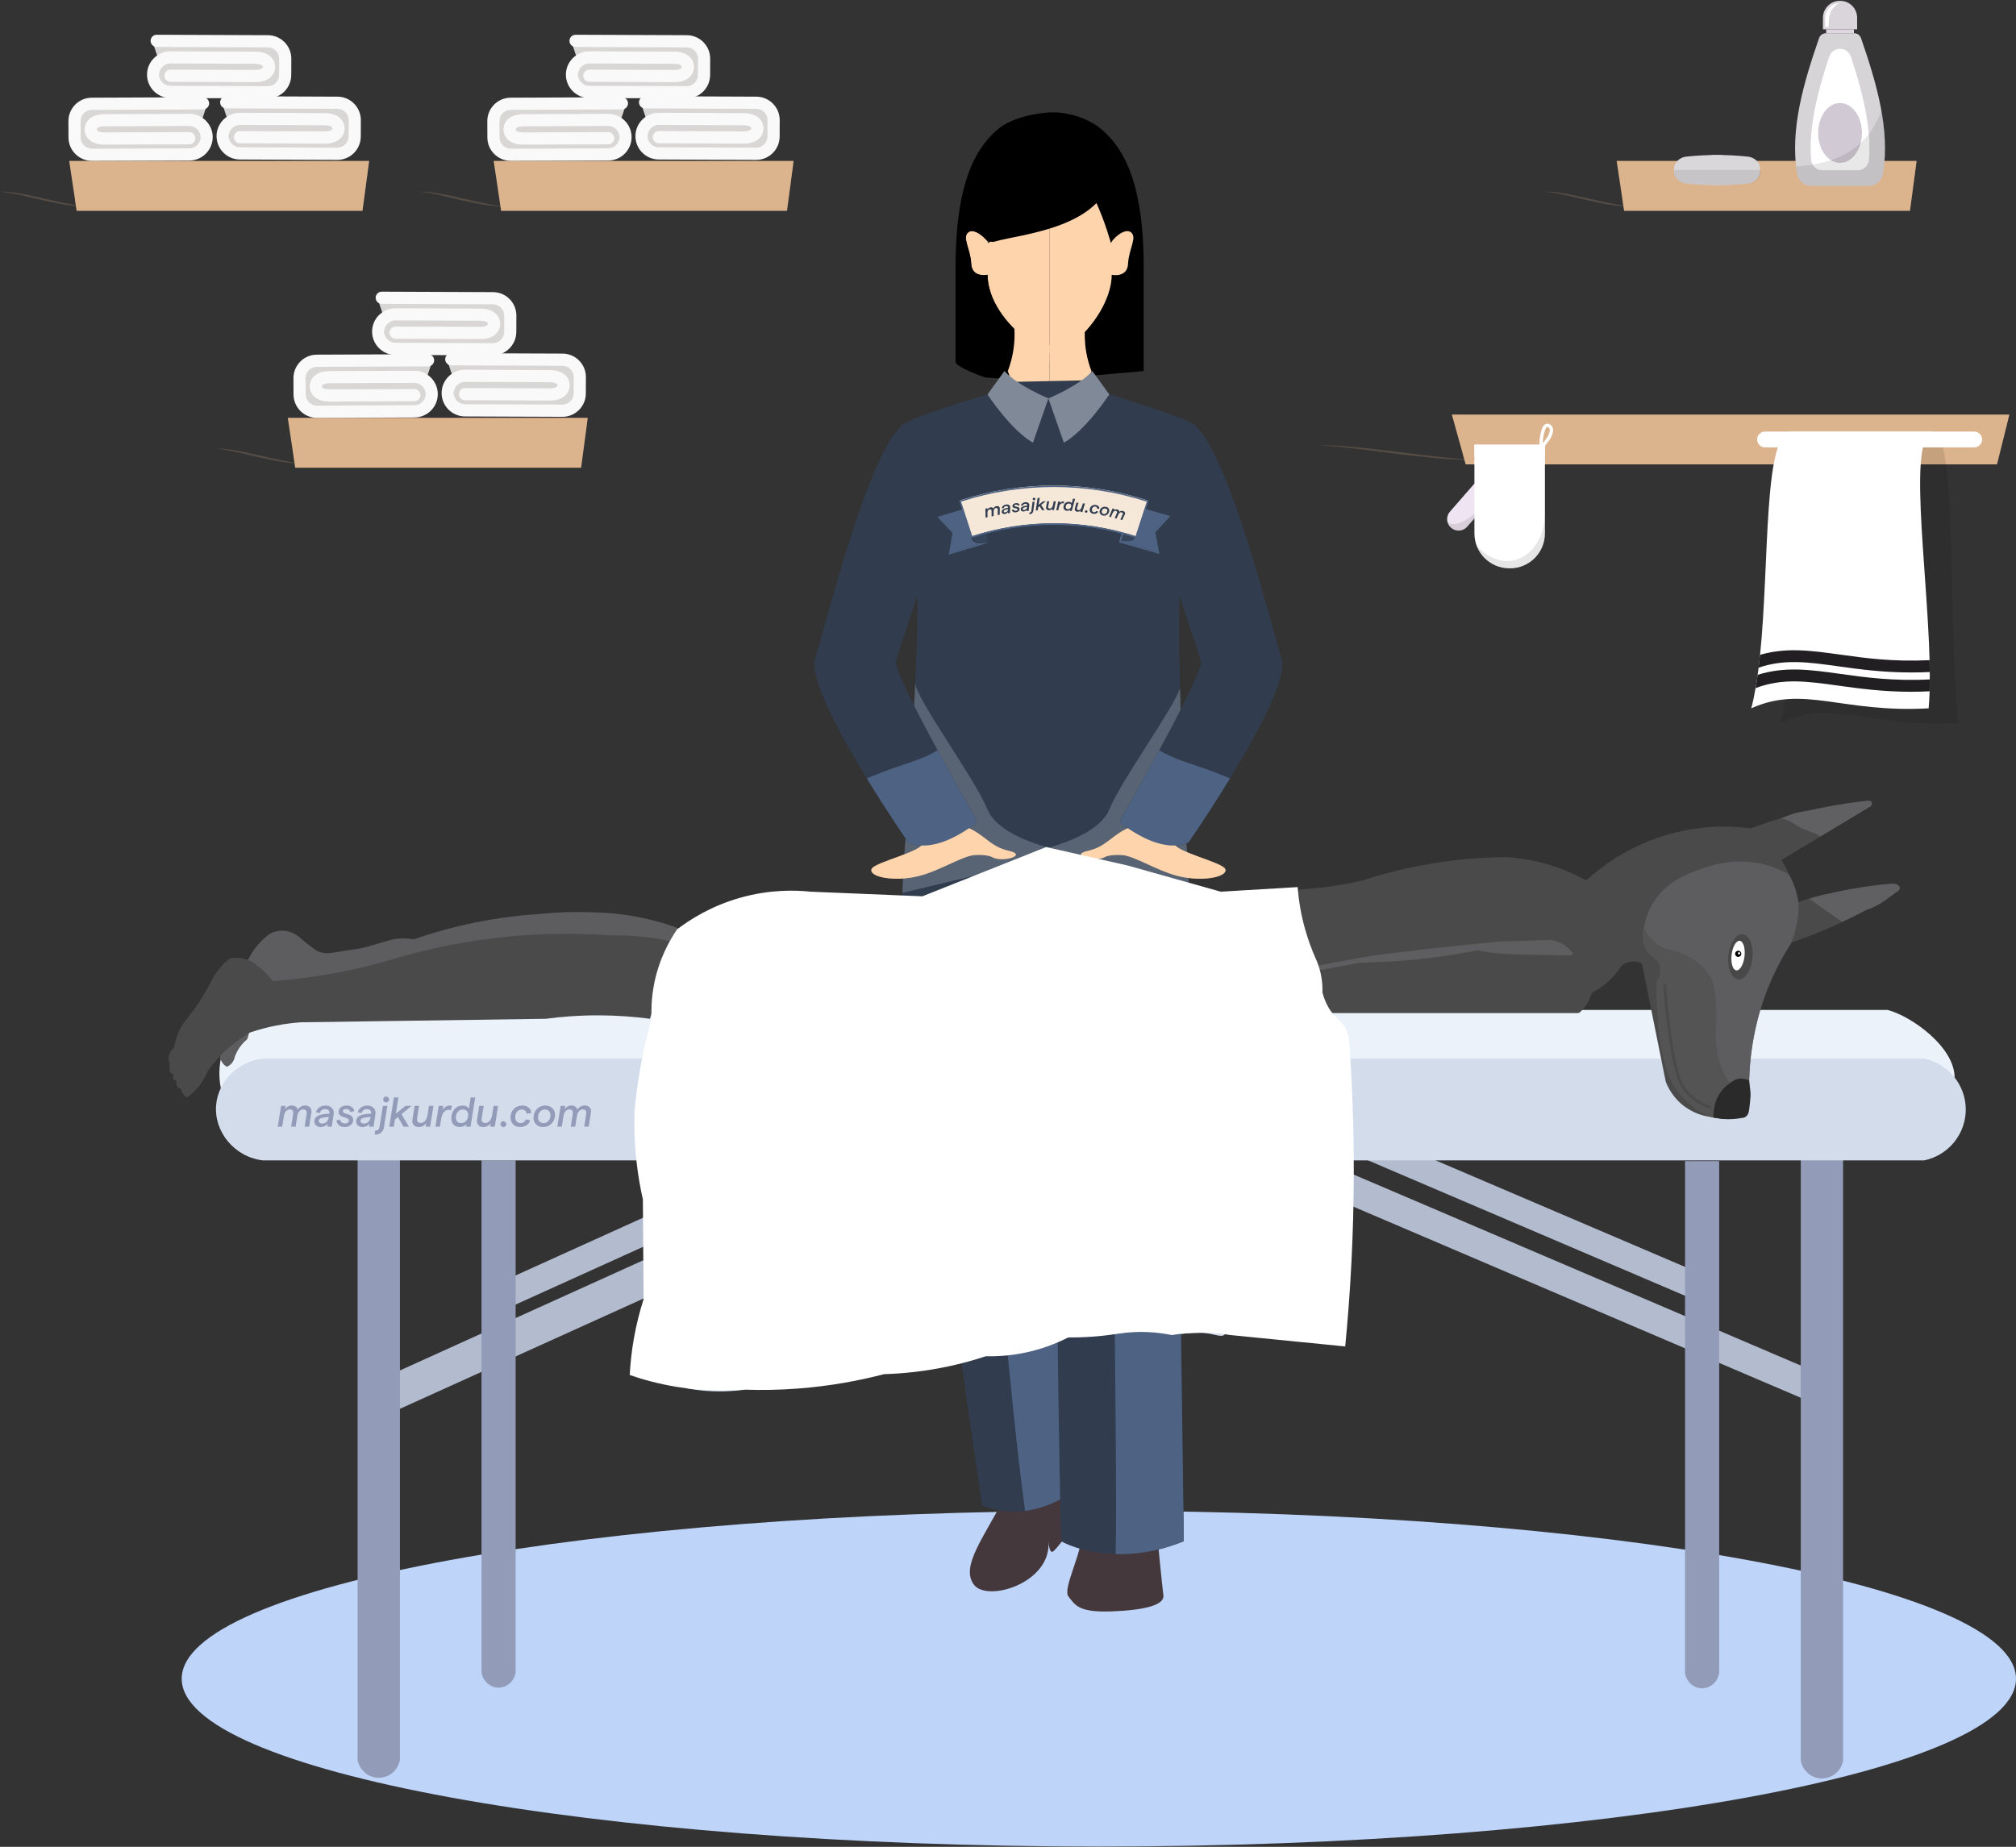 <svg width="705" height="646" viewBox="0 0 705 646" fill="none" xmlns="http://www.w3.org/2000/svg">
<rect x="0" y="0" width="705" height="646" fill="#333333" stroke="none"/>
<path d="M384.272 645.909C561.405 645.909 705 619.624 705 587.2C705 554.776 561.405 528.491 384.272 528.491C207.138 528.491 63.543 554.776 63.543 587.2C63.543 619.624 207.138 645.909 384.272 645.909Z" fill="#BED4F9"/>
<path d="M563.787 592.56C564.006 592.56 564.183 590.494 564.183 587.946C564.183 585.398 564.006 583.332 563.787 583.332C563.569 583.332 563.391 585.398 563.391 587.946C563.391 590.494 563.569 592.56 563.787 592.56Z" fill="#BED4F9"/>
<path d="M291.568 410.655L130.382 483.658L135.419 494.798L296.605 421.795L291.568 410.655Z" fill="#B3BBCE"/>
<path d="M333.916 376.563L172.73 449.567L176.553 458.023L337.739 385.019L333.916 376.563Z" fill="#B3BBCE"/>
<path d="M449.764 393.645L595.772 456.025L599.412 447.489L453.405 385.109L449.764 393.645Z" fill="#B3BBCE"/>
<path d="M467.183 419.47L633.787 490.65L637.852 481.12L471.247 409.94L467.183 419.47Z" fill="#B3BBCE"/>
<path d="M139.859 615.569C139.25 619.201 136.071 621.873 132.411 621.85C128.783 621.827 125.656 619.162 125.055 615.569C125.055 545.021 125.055 474.472 125.055 403.917H139.859V615.569Z" fill="#929CB9"/>
<path d="M180.322 585.008C179.835 588.076 177.271 590.345 174.32 590.322C171.399 590.307 168.873 588.045 168.386 585.008C168.386 525.301 168.386 465.602 168.386 405.896H180.322V585.008Z" fill="#929CB9"/>
<path d="M629.727 615.805C630.335 619.437 633.515 622.109 637.174 622.086C640.803 622.063 643.929 619.399 644.53 615.805C644.53 545.257 644.53 474.709 644.53 404.153H629.727V615.805Z" fill="#929CB9"/>
<path d="M589.264 585.244C589.75 588.312 592.314 590.581 595.266 590.558C598.187 590.543 600.712 588.281 601.199 585.244C601.199 525.537 601.199 465.839 601.199 406.132H589.264V585.244Z" fill="#929CB9"/>
<path d="M660.125 397.97H92.74C82.957 396.448 76.004 385.309 76.78 373.645C77.472 363.29 84.128 354.527 92.74 353.271C281.871 353.271 470.994 353.271 660.125 353.271C668.341 355.41 683.487 366.138 683.532 376.881C683.578 387.722 668.417 395.808 660.125 397.97Z" fill="#EBF2FA"/>
<path d="M672.859 405.896H91.918C81.899 404.686 74.779 395.816 75.578 386.519C76.285 378.274 83.101 371.292 91.918 370.295C285.568 370.295 479.21 370.295 672.859 370.295C681.273 372 687.382 379.431 687.435 387.989C687.488 396.623 681.349 404.175 672.859 405.896Z" fill="#D3DCEB"/>
<path d="M260.388 486.099L258.372 454.068C257.436 444.353 256.508 434.638 255.572 424.915C255.314 421.87 254.926 418.68 254.378 415.36C252.849 406.049 250.415 397.894 247.79 391.019C247.532 390.334 246.801 389.938 246.101 390.09C245.371 390.243 244.861 390.951 244.945 391.712C244.063 397.833 243.386 404.61 243.074 411.949C242.792 418.664 242.868 424.93 243.165 430.663C242.579 432.742 242.039 435.293 241.758 438.231C241.484 441.14 241.537 443.713 241.712 445.853C242.305 450.444 242.655 455.743 242.442 461.613C242.328 464.75 242.07 467.689 241.712 470.414C241.065 472.051 240.396 474.214 240.054 476.81C239.574 480.464 239.932 483.54 240.35 485.657C242.435 486.045 244.725 486.365 247.197 486.54C252.233 486.906 256.691 486.616 260.388 486.099Z" fill="#D3DCEB"/>
<path d="M373.523 467.849C372.929 458.05 372.343 448.259 371.75 438.46L366.311 394.11C366.258 394.049 365.68 393.356 364.759 393.425C363.998 393.486 363.565 394.019 363.489 394.11C362.317 397.818 361.275 402.165 360.697 407.069C360.476 408.949 360.339 410.746 360.263 412.459C359.396 415.261 358.567 418.207 357.798 421.276C356.117 428.021 354.976 434.394 354.215 440.272C352.671 451.624 351.127 462.976 349.583 474.328C352.496 474.214 355.95 473.856 359.746 472.988C365.482 471.686 370.115 469.661 373.523 467.849Z" fill="#D3DCEB"/>
<path d="M428.34 466.684C431.163 462.877 420.482 446.393 415.05 432.81C415.05 432.81 415.05 432.81 415.05 432.803L413.035 404.404C413.035 404.396 413.027 404.389 413.019 404.389C412.768 403.917 412.274 403.62 411.734 403.612C411.194 403.612 410.691 403.909 410.433 404.389C410.425 404.389 410.425 404.389 410.418 404.396C410.418 404.396 410.41 404.404 410.41 404.412L407.39 425.562V454.586C408.189 458.712 408.987 462.846 409.794 466.973C409.794 466.981 409.801 466.988 409.817 466.988C412.7 466.554 416.047 466.234 419.759 466.219C424.248 466.196 427.169 468.214 428.317 466.714C428.333 466.699 428.34 466.691 428.34 466.684Z" fill="#D3DCEB"/>
<path d="M100.636 146.156L103.245 163.599H203.204L205.54 146.156H100.636Z" fill="#DBB38C"/>
<g opacity="0.2">
<path d="M105.786 162.061C105.786 162.061 105.299 162.069 104.455 162.076C103.61 162.061 102.386 162.031 100.948 161.855C99.503 161.703 97.821 161.46 96.041 161.125C94.261 160.774 92.375 160.378 90.496 159.952C86.745 159.061 83.018 158.155 80.188 157.607C78.773 157.356 77.586 157.158 76.742 157.067C75.897 156.99 75.418 156.937 75.418 156.937C75.418 156.937 75.905 156.937 76.749 156.93C77.594 156.96 78.811 157.021 80.256 157.219C81.694 157.432 83.375 157.683 85.14 158.064C86.905 158.452 88.784 158.863 90.671 159.275C92.542 159.724 94.413 160.15 96.171 160.531C97.936 160.889 99.579 161.254 101.001 161.467C102.424 161.703 103.61 161.863 104.455 161.932C105.299 162.015 105.786 162.061 105.786 162.061Z" fill="#DBB38C"/>
</g>
<path opacity="0.3" d="M200.808 159.853H102.682L103.245 163.598H203.204L205.342 147.633L200.808 159.853Z" fill="#DBB38C"/>
<path d="M156.389 125.972L158.2 131.423L158.983 142.996L164.757 144.389L201.531 143.163L202.961 127.503L197.796 126.132L156.389 125.972Z" fill="#C6C1C1"/>
<path opacity="0.5" d="M156.389 125.972L158.2 131.423L158.983 142.996L164.757 144.389L201.531 143.163L202.961 127.503L197.796 126.132L156.389 125.972Z" fill="#EDEDED"/>
<path d="M196.647 145.798L162.612 145.669C158.086 145.654 154.419 141.969 154.434 137.461C154.45 132.954 158.147 129.3 162.673 129.322L192.25 129.437C197.408 129.459 199.226 132.337 199.218 134.797C199.211 137.256 197.37 140.126 192.204 140.103L162.627 139.989C161.456 139.982 160.505 139.03 160.505 137.85C160.513 136.677 161.463 135.726 162.643 135.726L192.219 135.84C193.581 135.847 194.958 135.52 194.958 134.774C194.958 134.028 193.589 133.693 192.227 133.685L162.65 133.571C160.475 133.563 158.694 135.314 158.687 137.469C158.679 139.624 160.444 141.39 162.62 141.398L196.654 141.527C198.83 141.535 200.61 139.768 200.618 137.591L200.641 131.911C200.648 129.734 198.883 127.952 196.708 127.944L157.804 127.792C156.633 127.784 155.682 126.833 155.682 125.653C155.69 124.48 156.64 123.528 157.82 123.528L196.723 123.681C201.249 123.696 204.916 127.396 204.893 131.926L204.87 137.606C204.87 142.151 201.173 145.821 196.647 145.798Z" fill="#F9F9F9"/>
<path d="M142.772 144.747L105.999 143.521L104.569 127.86L109.727 126.482L151.14 126.323L149.33 131.774L148.539 143.354L142.772 144.747Z" fill="#C6C1C1"/>
<path opacity="0.5" d="M142.772 144.747L105.999 143.521L104.569 127.86L109.727 126.482L151.14 126.323L149.33 131.774L148.539 143.354L142.772 144.747Z" fill="#EDEDED"/>
<path d="M144.918 146.027C149.444 146.012 153.111 142.327 153.095 137.819C153.08 133.312 149.383 129.657 144.857 129.68L115.28 129.794C110.122 129.817 108.304 132.695 108.312 135.154C108.319 137.614 110.16 140.484 115.326 140.461L144.903 140.347C146.074 140.339 147.025 139.388 147.025 138.208C147.017 137.035 146.066 136.083 144.887 136.083L115.31 136.198C113.949 136.205 112.572 135.878 112.572 135.132C112.572 134.385 113.941 134.05 115.303 134.043L144.88 133.929C147.055 133.921 148.835 135.672 148.843 137.827C148.851 139.982 147.086 141.748 144.91 141.756L110.875 141.885C108.7 141.893 106.92 140.126 106.912 137.949L106.874 132.284C106.866 130.107 108.631 128.325 110.807 128.317L149.71 128.165C150.882 128.158 151.833 127.206 151.833 126.026C151.825 124.853 150.874 123.901 149.695 123.901L110.792 124.054C106.265 124.069 102.599 127.769 102.622 132.299L102.644 137.979C102.66 142.509 106.357 146.179 110.883 146.156" fill="#F9F9F9"/>
<path d="M140.445 122.881L177.218 121.655L178.648 106.002L173.49 104.624L132.077 104.464L133.895 109.915L134.678 121.495L140.445 122.881Z" fill="#C6C1C1"/>
<path opacity="0.5" d="M140.445 122.881L177.218 121.655L178.648 106.002L173.49 104.624L132.077 104.464L133.895 109.915L134.678 121.495L140.445 122.881Z" fill="#EDEDED"/>
<path d="M138.299 124.168C133.773 124.153 130.106 120.468 130.122 115.96C130.137 111.453 133.834 107.799 138.36 107.821L167.937 107.936C173.095 107.959 174.913 110.837 174.905 113.296C174.898 115.755 173.057 118.625 167.892 118.602L138.315 118.488C137.143 118.481 136.192 117.529 136.192 116.349C136.2 115.176 137.151 114.225 138.33 114.225L167.907 114.339C169.268 114.346 170.645 114.019 170.645 113.273C170.645 112.527 169.276 112.192 167.914 112.184L138.337 112.07C136.162 112.062 134.382 113.813 134.374 115.968C134.366 118.123 136.131 119.889 138.307 119.897L172.342 120.026C174.517 120.034 176.298 118.267 176.305 116.09L176.328 110.41C176.336 108.233 174.571 106.451 172.395 106.443L133.492 106.291C132.32 106.284 131.369 105.332 131.369 104.152C131.377 102.979 132.328 102.027 133.507 102.027L172.41 102.18C176.937 102.195 180.603 105.895 180.58 110.425L180.558 116.105C180.542 120.635 176.845 124.305 172.319 124.282" fill="#F9F9F9"/>
<path d="M24.199 56.284L26.808 73.727H126.759L129.102 56.284H24.199Z" fill="#DBB38C"/>
<g opacity="0.2">
<path d="M30.368 72.182C30.368 72.182 29.881 72.189 29.037 72.197C28.192 72.182 26.968 72.151 25.53 71.976C24.084 71.824 22.403 71.58 20.623 71.245C18.843 70.895 16.956 70.499 15.078 70.073C11.327 69.182 7.6 68.276 4.77 67.728C3.355 67.477 2.168 67.279 1.324 67.187C0.479 67.111 0 67.058 0 67.058C0 67.058 0.487 67.058 1.331 67.05C2.176 67.081 3.393 67.141 4.838 67.34C6.276 67.553 7.957 67.804 9.722 68.184C11.487 68.573 13.366 68.984 15.252 69.395C17.124 69.844 18.995 70.271 20.753 70.651C22.517 71.009 24.161 71.375 25.583 71.588C27.006 71.824 28.192 71.984 29.037 72.052C29.889 72.144 30.368 72.182 30.368 72.182Z" fill="#DBB38C"/>
</g>
<path opacity="0.3" d="M124.34 69.981H26.215L26.777 73.727H126.736L128.874 57.761L124.34 69.981Z" fill="#DBB38C"/>
<path d="M77.677 36.093L79.488 41.544L80.279 53.124L86.045 54.517L122.819 53.284L124.249 37.631L119.091 36.253L77.677 36.093Z" fill="#C6C1C1"/>
<path opacity="0.5" d="M77.677 36.093L79.488 41.544L80.279 53.124L86.045 54.517L122.819 53.284L124.249 37.631L119.091 36.253L77.677 36.093Z" fill="#EDEDED"/>
<path d="M117.942 55.927L83.908 55.797C79.381 55.782 75.715 52.097 75.73 47.59C75.745 43.083 79.442 39.428 83.969 39.451L113.546 39.565C118.703 39.588 120.521 42.466 120.514 44.925C120.506 47.384 118.665 50.255 113.5 50.232L83.923 50.117C82.751 50.11 81.8 49.158 81.8 47.978C81.808 46.806 82.759 45.854 83.938 45.854L113.515 45.968C114.877 45.976 116.254 45.648 116.254 44.902C116.254 44.156 114.884 43.821 113.523 43.813L83.946 43.699C81.77 43.692 79.99 45.443 79.982 47.597C79.975 49.752 81.74 51.518 83.915 51.526L117.95 51.656C120.126 51.663 121.906 49.897 121.913 47.719L121.936 42.039C121.944 39.862 120.179 38.08 118.003 38.073L79.1 37.92C77.928 37.913 76.978 36.961 76.978 35.781C76.985 34.608 77.936 33.657 79.115 33.657L118.019 33.809C122.545 33.824 126.212 37.525 126.189 42.055L126.166 47.734C126.158 52.272 122.461 55.95 117.942 55.927Z" fill="#F9F9F9"/>
<path d="M64.061 54.868L27.287 53.642L25.857 37.989L31.022 36.611L72.428 36.451L70.618 41.902L69.834 53.482L64.061 54.868Z" fill="#C6C1C1"/>
<path opacity="0.5" d="M64.061 54.868L27.287 53.642L25.857 37.989L31.022 36.611L72.428 36.451L70.618 41.902L69.834 53.482L64.061 54.868Z" fill="#EDEDED"/>
<path d="M66.206 56.155C70.732 56.14 74.399 52.455 74.383 47.948C74.368 43.44 70.671 39.786 66.145 39.809L36.568 39.923C31.41 39.946 29.592 42.824 29.6 45.283C29.607 47.742 31.448 50.612 36.614 50.59L66.191 50.475C67.362 50.468 68.313 49.516 68.313 48.336C68.305 47.163 67.354 46.212 66.175 46.212L36.598 46.326C35.237 46.334 33.86 46.006 33.86 45.26C33.86 44.514 35.229 44.179 36.591 44.171L66.168 44.057C68.343 44.049 70.123 45.8 70.131 47.955C70.139 50.11 68.374 51.876 66.198 51.884L32.163 52.013C29.988 52.021 28.208 50.255 28.2 48.077L28.177 42.397C28.17 40.22 29.934 38.438 32.11 38.431L71.013 38.278C72.185 38.271 73.136 37.319 73.136 36.139C73.128 34.966 72.177 34.015 70.998 34.015L32.095 34.167C27.569 34.182 23.902 37.882 23.925 42.412L23.948 48.092C23.963 52.622 27.66 56.292 32.186 56.269" fill="#F9F9F9"/>
<path d="M61.733 33.009L98.514 31.783L99.936 16.13L94.778 14.752L53.365 14.592L55.183 20.043L55.966 31.623L61.733 33.009Z" fill="#C6C1C1"/>
<path opacity="0.5" d="M61.733 33.009L98.514 31.783L99.936 16.13L94.778 14.752L53.365 14.592L55.183 20.043L55.966 31.623L61.733 33.009Z" fill="#EDEDED"/>
<path d="M59.595 34.296C55.069 34.281 51.402 30.596 51.417 26.089C51.432 21.581 55.13 17.927 59.656 17.95L89.233 18.064C94.391 18.087 96.209 20.965 96.201 23.424C96.193 25.883 94.353 28.754 89.187 28.731L59.61 28.616C58.439 28.609 57.488 27.657 57.488 26.477C57.495 25.305 58.446 24.353 59.626 24.353L89.202 24.467C90.564 24.475 91.941 24.147 91.941 23.401C91.941 22.655 90.572 22.32 89.21 22.312L59.633 22.198C57.457 22.191 55.677 23.942 55.67 26.096C55.662 28.251 57.427 30.017 59.603 30.025L93.637 30.154C95.813 30.162 97.593 28.396 97.601 26.218L97.624 20.538C97.631 18.361 95.866 16.579 93.691 16.572L54.787 16.419C53.616 16.412 52.665 15.46 52.665 14.28C52.672 13.107 53.623 12.156 54.803 12.156L93.706 12.308C98.232 12.323 101.899 16.024 101.876 20.554L101.853 26.233C101.838 30.764 98.141 34.433 93.615 34.41" fill="#F9F9F9"/>
<path d="M172.631 56.284L175.24 73.727H275.199L277.535 56.284H172.631Z" fill="#DBB38C"/>
<g opacity="0.2">
<path d="M176.853 72.182C176.853 72.182 176.366 72.189 175.522 72.197C174.677 72.182 173.452 72.151 172.015 71.976C170.569 71.824 168.888 71.58 167.108 71.245C165.328 70.895 163.441 70.499 161.562 70.073C157.812 69.182 154.084 68.276 151.255 67.728C149.84 67.477 148.653 67.279 147.808 67.187C146.964 67.111 146.485 67.058 146.485 67.058C146.485 67.058 146.972 67.058 147.816 67.05C148.66 67.081 149.878 67.141 151.323 67.34C152.761 67.553 154.442 67.804 156.207 68.184C157.972 68.573 159.851 68.984 161.737 69.395C163.609 69.844 165.48 70.271 167.237 70.651C169.002 71.009 170.645 71.375 172.068 71.588C173.49 71.824 174.677 71.984 175.522 72.052C176.374 72.144 176.853 72.182 176.853 72.182Z" fill="#DBB38C"/>
</g>
<path opacity="0.3" d="M272.826 69.981H174.7L175.263 73.727H275.222L277.36 57.761L272.826 69.981Z" fill="#DBB38C"/>
<path d="M224.155 36.093L225.973 41.544L226.756 53.124L232.53 54.517L269.304 53.284L270.734 37.631L265.568 36.253L224.155 36.093Z" fill="#C6C1C1"/>
<path opacity="0.5" d="M224.155 36.093L225.973 41.544L226.756 53.124L232.53 54.517L269.304 53.284L270.734 37.631L265.568 36.253L224.155 36.093Z" fill="#EDEDED"/>
<path d="M264.42 55.927L230.385 55.797C225.859 55.782 222.192 52.097 222.207 47.59C222.222 43.083 225.919 39.428 230.446 39.451L260.023 39.565C265.18 39.588 266.999 42.466 266.991 44.925C266.983 47.384 265.142 50.255 259.977 50.232L230.4 50.117C229.229 50.11 228.278 49.158 228.278 47.978C228.285 46.806 229.236 45.854 230.415 45.854L259.992 45.968C261.354 45.976 262.731 45.648 262.731 44.902C262.731 44.156 261.362 43.821 260 43.813L230.423 43.699C228.247 43.692 226.467 45.443 226.46 47.597C226.452 49.752 228.217 51.518 230.393 51.526L264.427 51.656C266.603 51.663 268.383 49.897 268.391 47.719L268.413 42.039C268.421 39.862 266.656 38.08 264.481 38.073L225.577 37.92C224.406 37.913 223.455 36.961 223.455 35.781C223.462 34.608 224.413 33.657 225.592 33.657L264.496 33.809C269.022 33.824 272.689 37.525 272.666 42.055L272.643 47.734C272.643 52.272 268.946 55.95 264.42 55.927Z" fill="#F9F9F9"/>
<path d="M210.545 54.868L173.772 53.642L172.342 37.989L177.499 36.611L218.913 36.451L217.095 41.902L216.312 53.482L210.545 54.868Z" fill="#C6C1C1"/>
<path opacity="0.5" d="M210.545 54.868L173.772 53.642L172.342 37.989L177.499 36.611L218.913 36.451L217.095 41.902L216.312 53.482L210.545 54.868Z" fill="#EDEDED"/>
<path d="M212.691 56.155C217.217 56.14 220.884 52.455 220.868 47.948C220.853 43.44 217.156 39.786 212.63 39.809L183.053 39.923C177.895 39.946 176.077 42.824 176.085 45.283C176.092 47.742 177.933 50.612 183.098 50.59L212.675 50.475C213.847 50.468 214.798 49.516 214.798 48.336C214.79 47.163 213.839 46.212 212.66 46.212L183.083 46.326C181.721 46.334 180.345 46.006 180.345 45.26C180.345 44.514 181.714 44.179 183.076 44.171L212.652 44.057C214.828 44.049 216.608 45.8 216.616 47.955C216.623 50.11 214.859 51.876 212.683 51.884L178.648 52.013C176.473 52.021 174.692 50.255 174.685 48.077L174.662 42.397C174.654 40.22 176.419 38.438 178.595 38.431L217.498 38.278C218.67 38.271 219.621 37.319 219.621 36.139C219.613 34.966 218.662 34.015 217.483 34.015L178.58 34.167C174.053 34.182 170.387 37.882 170.41 42.412L170.432 48.092C170.448 52.622 174.145 56.292 178.671 56.269" fill="#F9F9F9"/>
<path d="M208.217 33.009L244.991 31.783L246.421 16.13L241.263 14.752L199.85 14.592L201.66 20.043L202.451 31.623L208.217 33.009Z" fill="#C6C1C1"/>
<path opacity="0.5" d="M208.217 33.009L244.991 31.783L246.421 16.13L241.263 14.752L199.85 14.592L201.66 20.043L202.451 31.623L208.217 33.009Z" fill="#EDEDED"/>
<path d="M206.072 34.296C201.546 34.281 197.879 30.596 197.894 26.089C197.91 21.581 201.607 17.927 206.133 17.95L235.71 18.064C240.868 18.087 242.686 20.965 242.678 23.424C242.671 25.883 240.83 28.754 235.664 28.731L206.087 28.616C204.916 28.609 203.965 27.657 203.965 26.477C203.973 25.305 204.924 24.353 206.103 24.353L235.68 24.467C237.041 24.475 238.418 24.147 238.418 23.401C238.418 22.655 237.049 22.32 235.687 22.312L206.11 22.198C203.935 22.191 202.155 23.942 202.147 26.096C202.139 28.251 203.904 30.017 206.08 30.025L240.115 30.154C242.29 30.162 244.07 28.396 244.078 26.218L244.101 20.538C244.108 18.361 242.344 16.579 240.168 16.572L201.264 16.419C200.093 16.412 199.142 15.46 199.142 14.28C199.15 13.107 200.101 12.156 201.28 12.156L240.183 12.308C244.709 12.323 248.376 16.024 248.353 20.554L248.33 26.233C248.315 30.764 244.618 34.433 240.092 34.41" fill="#F9F9F9"/>
<path d="M507.714 145.007L512.56 162.441H698.344L702.687 145.007H507.714Z" fill="#DBB38C"/>
<g opacity="0.2">
<path d="M517.284 160.904C517.284 160.904 516.386 160.911 514.812 160.919C513.252 160.904 510.97 160.873 508.285 160.698C505.592 160.546 502.473 160.302 499.156 159.967C495.854 159.617 492.34 159.221 488.848 158.795C481.888 157.904 474.95 156.998 469.693 156.45C467.061 156.199 464.855 156.001 463.295 155.909C461.728 155.833 460.838 155.78 460.838 155.78C460.838 155.78 461.736 155.78 463.318 155.772C464.893 155.803 467.152 155.864 469.838 156.062C472.508 156.275 475.627 156.526 478.913 156.907C482.192 157.295 485.691 157.706 489.19 158.117C492.667 158.566 496.143 158.993 499.422 159.373C502.701 159.731 505.751 160.097 508.399 160.31C511.046 160.546 513.252 160.706 514.819 160.774C516.386 160.858 517.284 160.904 517.284 160.904Z" fill="#DBB38C"/>
</g>
<path opacity="0.3" d="M693.893 158.695H511.518L512.56 162.441H698.344L702.322 146.484L693.893 158.695Z" fill="#DBB38C"/>
<path d="M565.346 56.285L567.956 73.727H667.915L670.25 56.285H565.346Z" fill="#DBB38C"/>
<g opacity="0.2">
<path d="M570.497 72.182C570.497 72.182 570.01 72.189 569.165 72.197C568.321 72.182 567.096 72.151 565.658 71.976C564.213 71.824 562.532 71.58 560.752 71.245C558.972 70.895 557.085 70.499 555.206 70.073C551.456 69.182 547.728 68.276 544.898 67.728C543.483 67.477 542.297 67.279 541.452 67.187C540.608 67.111 540.128 67.058 540.128 67.058C540.128 67.058 540.615 67.058 541.46 67.05C542.304 67.081 543.521 67.142 544.967 67.34C546.404 67.553 548.086 67.804 549.85 68.185C551.615 68.573 553.494 68.984 555.381 69.395C557.252 69.844 559.124 70.271 560.881 70.651C562.646 71.009 564.289 71.375 565.712 71.588C567.134 71.824 568.321 71.984 569.165 72.052C570.01 72.144 570.497 72.182 570.497 72.182Z" fill="#DBB38C"/>
</g>
<path opacity="0.3" d="M665.518 69.981H567.393L567.956 73.727H667.915L670.052 57.762L665.518 69.981Z" fill="#DBB38C"/>
<path d="M367.056 123.437C369.483 123.437 372.054 121.32 374.93 119.12C381.731 113.905 388.767 104.677 388.767 96.112C388.767 96.112 394.245 97.337 394.488 92.213C394.716 87.097 397.828 82.948 395.439 81.219C393.058 79.544 388.524 84.166 388.524 85.148C388.524 85.148 375.645 76.126 377.303 55.744L368.715 39.276C368.715 39.276 378.505 39.276 385.656 45.633C392.807 51.975 399.958 63.677 399.958 93.439C399.958 123.201 399.958 129.794 399.958 129.794L376.535 131.835L367.056 123.437Z" fill="black"/>
<path d="M345.361 96.104C345.361 96.104 339.868 97.33 339.632 92.206C339.397 87.089 336.285 82.94 338.681 81.212C341.063 79.537 345.596 84.158 345.596 85.14C345.596 85.14 367.3 67.56 367.064 52.699V123.437C358.962 123.437 345.361 108.301 345.361 96.104Z" fill="#FED4AC"/>
<path d="M388.76 96.104C388.76 96.104 394.237 97.33 394.48 92.206C394.709 87.089 397.82 82.94 395.431 81.212C393.05 79.537 388.516 84.158 388.516 85.14C388.516 85.14 380.529 54.777 367.049 52.699V123.437C369.476 123.437 372.381 122.082 375.265 119.881C382.065 114.681 388.76 104.677 388.76 96.104Z" fill="#FED4AC"/>
<path d="M363.998 127.35C365.36 125.599 364.972 123.041 363.146 121.808C361.731 120.848 360.248 119.615 358.825 118.549C351.971 113.402 345.361 104.745 345.361 96.104C345.361 96.104 339.868 97.33 339.632 92.206C339.397 87.089 336.285 82.94 338.681 81.212C340.34 80.047 343.04 81.935 344.524 83.519C345.452 84.501 346.836 84.828 348.114 84.44C356.657 81.874 387.748 79.78 389.095 58.462C389.186 57.016 384.629 47.879 383.382 47.201L369.605 39.74C369.011 39.42 368.38 39.268 367.711 39.298C364.493 39.451 354.421 40.334 348.472 45.625C341.314 51.968 334.163 63.67 334.163 93.432V126.604C334.163 128.279 342.987 131.546 344.554 132.04L363.572 133.373C365.041 133.83 352.679 141.893 353.63 140.674L363.998 127.35Z" fill="black"/>
<path d="M367.056 120.742V170.132L352.428 129.779C352.428 129.779 356.794 119.752 353.698 108.545L367.056 120.742Z" fill="#FED4AC"/>
<path d="M367.056 120.742V170.131L381.7 129.779C381.7 129.779 377.319 119.752 380.415 108.545L367.056 120.742Z" fill="#FED4AC"/>
<g opacity="0.3">
<path d="M354.763 115.138C354.763 115.138 361.511 122.599 367.049 122.576C372.602 122.599 379.357 115.138 379.357 115.138L379.456 120.308C375.774 126.429 370.571 126.604 366.996 126.604C363.42 126.604 358.057 123.307 354.763 117.041V115.138Z" fill="#FED4AC"/>
</g>
<path d="M351.256 523.855C343.946 537.993 335.836 547.982 340.576 554.302C345.323 560.613 367.886 553.594 366.623 539.082C366.623 539.082 366.919 543.665 368.266 542.683C369.605 541.709 373.804 536.036 375.904 533.303C378.003 530.562 374.184 519.431 374.184 519.431L351.256 523.855Z" fill="#45383C"/>
<path d="M319.587 330.917C320.097 336.81 325.597 379.233 327.864 408.698C330.139 438.163 343.482 526.55 343.482 526.55C343.482 526.55 359.381 534.795 378.209 519.477C378.209 519.477 359.48 405.158 363.762 365.087V315.591L319.587 330.917Z" fill="#313D4F"/>
<path d="M358.475 528.491C363.998 527.791 370.655 525.461 377.745 519.819C375.196 503.503 362.819 422.113 363.131 378.959C363.146 373.744 363.336 369.046 363.755 365.087V315.591L339.602 324.103C342.173 355.6 351.728 479.581 358.475 528.491Z" fill="#4E6383"/>
<path d="M378.209 535.374C379.152 542.12 371.354 555.634 373.659 558.466C375.964 561.291 376.9 564.116 388.874 563.644C400.848 563.179 407.299 561.291 406.842 557.994C406.378 554.698 404.537 535.374 404.537 535.374H378.209Z" fill="#45383C"/>
<path d="M363.762 363.488C363.762 363.488 371.073 387.981 370.023 418.725C368.973 449.477 371.065 539.105 371.065 539.105C371.065 539.105 388.554 549.36 413.985 539.105C413.985 539.105 412.494 423.933 412.015 404.541C411.536 385.149 412.015 321.301 412.015 321.301L363.762 315.598V363.488Z" fill="#313D4F"/>
<path d="M413.978 539.105C413.978 539.105 412.487 423.933 412.008 404.541C411.528 385.149 412.008 321.301 412.008 321.301L388.805 318.552C388.136 356.484 390.974 517.056 390.144 543.62C396.785 543.802 404.857 542.782 413.978 539.105Z" fill="#4E6383"/>
<path d="M387.923 137.971C387.923 137.971 418.154 146.895 418.466 149.445C418.778 151.996 413.483 195.021 412.548 208.405C411.612 221.79 413.886 284.253 414.822 294.128C415.758 304.003 416.709 333.33 416.709 333.33C416.709 333.33 403.929 335.881 366.638 336.513V142.326L387.923 137.971Z" fill="#313D4F"/>
<path d="M345.338 137.971C345.338 137.971 315.107 146.895 314.795 149.445C314.483 151.996 319.777 195.021 320.713 208.405C321.649 221.79 317.594 283.613 316.658 293.496C315.73 303.371 314.78 332.691 314.78 332.691C314.78 332.691 329.332 335.881 366.623 336.513V142.326L345.338 137.971Z" fill="#313D4F"/>
<path d="M348.426 133.692L384.272 132.931L370.373 194.373L358.947 192.462L348.426 133.692Z" fill="#313D4F"/>
<path d="M366.63 139.35C366.63 139.35 355.927 134.995 351.256 129.787L345.338 137.971C345.338 137.971 353.432 150.397 361.229 154.859L366.63 139.35Z" fill="#7F8998"/>
<path d="M366.63 139.35C366.63 139.35 377.326 134.995 382.005 129.787L387.923 137.971C387.923 137.971 379.821 150.397 372.032 154.859L366.63 139.35Z" fill="#7F8998"/>
<path d="M343.109 255.991L336.194 335.203C337.966 335.333 339.845 335.462 341.869 335.592L343.109 255.991Z" fill="#313D4F"/>
<g opacity="0.5">
<path d="M414.815 294.12C414.244 288.136 413.187 262.843 412.654 240.862C409.474 249.131 392.221 272.817 387.923 283.141C384.964 290.237 374.177 294.409 366.63 296.518V300.12L415.864 311.867C415.552 304.924 415.18 298.018 414.815 294.12Z" fill="#7F8998"/>
</g>
<path d="M418.466 149.438C430.158 160.675 444.468 218.387 448.165 230.371C451.862 242.355 415.727 294.524 415.727 294.524C415.727 294.524 408.105 299.899 392.442 288.303C391.864 287.877 391.666 287.062 392.023 286.438C396.283 278.976 421.106 235.213 419.972 231.178C418.74 226.77 406.104 189.699 406.104 189.699L418.466 149.438Z" fill="#313D4F"/>
<g opacity="0.5">
<path d="M366.63 300.12V296.518C359.084 294.409 348.289 290.237 345.338 283.141C340.652 271.911 320.607 244.822 320.074 239.02H320.067C319.024 261.183 317.244 287.351 316.658 293.488C316.278 297.577 315.883 305.008 315.563 312.301L366.63 300.12Z" fill="#7F8998"/>
</g>
<path d="M314.795 149.438C303.095 160.675 288.793 218.387 285.096 230.371C281.391 242.355 317.533 294.524 317.533 294.524C317.533 294.524 325.148 299.899 340.819 288.303C341.39 287.877 341.595 287.062 341.237 286.438C336.977 278.977 312.155 235.213 313.281 231.178C314.513 226.77 327.149 189.699 327.149 189.699L314.795 149.438Z" fill="#313D4F"/>
<path d="M395.492 289.202C388.547 292.087 387.261 296.069 380.438 297.63C373.614 299.183 382.948 301.825 386.341 299.777C387.436 299.122 391.704 298.619 394.45 299.472C400.216 301.261 406.69 305.57 413.985 306.857C422.171 308.311 429.542 306.416 428.447 303.949C427.344 301.49 409.566 297.645 410.76 294.714C411.947 291.79 395.492 289.202 395.492 289.202Z" fill="#FED4AC"/>
<path d="M337.769 289.202C344.714 292.087 345.992 296.069 352.816 297.63C359.639 299.183 350.313 301.825 346.92 299.777C345.825 299.122 341.549 298.619 338.811 299.472C333.044 301.261 326.571 305.57 319.275 306.857C311.098 308.311 303.719 306.416 304.814 303.949C305.909 301.49 323.695 297.645 322.501 294.714C321.314 291.79 337.769 289.202 337.769 289.202Z" fill="#FED4AC"/>
<g opacity="0.5">
<path d="M395.492 289.202C388.547 292.087 387.261 296.069 380.438 297.63C373.614 299.183 382.948 301.825 386.341 299.777C387.436 299.122 391.704 298.619 394.45 299.472C400.216 301.261 406.69 305.57 413.985 306.857C422.171 308.311 429.542 306.416 428.447 303.949C427.344 301.49 409.566 297.645 410.76 294.714C411.947 291.79 395.492 289.202 395.492 289.202Z" fill="#FED4AC"/>
</g>
<g opacity="0.5">
<path d="M337.769 289.202C344.714 292.087 345.992 296.069 352.816 297.63C359.639 299.183 350.313 301.825 346.92 299.777C345.825 299.122 341.549 298.619 338.811 299.472C333.044 301.261 326.571 305.57 319.275 306.857C311.098 308.311 303.719 306.416 304.814 303.949C305.909 301.49 323.695 297.645 322.501 294.714C321.314 291.79 337.769 289.202 337.769 289.202Z" fill="#FED4AC"/>
</g>
<path d="M312.9 268.508C317.868 266.795 323.307 265.264 327.879 262.432C333.668 273.122 339.389 283.202 341.237 286.438C341.595 287.062 341.39 287.877 340.819 288.303C325.156 299.899 317.533 294.524 317.533 294.524C317.533 294.524 310.603 284.527 303.118 272.269C306.366 270.921 309.622 269.635 312.9 268.508Z" fill="#4E6383"/>
<path d="M420.36 268.508C415.385 266.795 409.946 265.264 405.382 262.432C399.593 273.122 393.864 283.202 392.023 286.438C391.666 287.062 391.864 287.877 392.442 288.303C408.097 299.899 415.727 294.524 415.727 294.524C415.727 294.524 422.658 284.527 430.136 272.269C426.895 270.921 423.631 269.635 420.36 268.508Z" fill="#4E6383"/>
<path d="M538.706 158.665L538.478 156.876C538.189 154.6 538.432 152.262 539.185 150.092C539.322 149.689 539.748 148.471 540.859 148.242C541.954 148.022 542.882 148.988 543.073 149.925C543.24 150.785 542.974 151.6 542.677 152.361C542.281 153.389 541.574 154.303 540.882 155.193C540.38 155.841 539.908 156.45 539.566 157.074L538.706 158.665ZM541.178 149.377C541.148 149.377 541.125 149.377 541.095 149.384C540.79 149.445 540.516 149.811 540.288 150.473C539.779 151.942 539.52 153.496 539.528 155.056C539.672 154.866 539.824 154.668 539.969 154.478C540.608 153.656 541.27 152.81 541.597 151.942C541.825 151.341 542.046 150.709 541.931 150.146C541.855 149.742 541.498 149.377 541.178 149.377Z" fill="white"/>
<path d="M519.117 165.13L525.142 170.398L513.062 184.247C511.624 185.899 509.121 186.066 507.478 184.627L507.417 184.574C505.767 183.135 505.599 180.63 507.037 178.986L519.117 165.13Z" fill="#EFE4F2"/>
<path opacity="0.1" d="M506.2 182.633C506.398 183.356 506.801 184.041 507.418 184.574L507.478 184.628C509.129 186.067 511.624 185.899 513.062 184.247L525.142 170.398L525.12 170.375C517.756 178.019 510.696 185.64 506.2 182.633Z" fill="black"/>
<path d="M515.603 155.544H540.258V186.585C540.258 193.331 534.796 198.797 528.056 198.797H527.812C521.072 198.797 515.61 193.331 515.61 186.585V155.544H515.603Z" fill="white"/>
<path d="M540.258 155.544H515.603V159.708H540.258V155.544Z" fill="white"/>
<path d="M540.258 160.972H515.603V162.51H540.258V160.972Z" fill="white"/>
<path opacity="0.1" d="M516.409 190.924C518.159 195.523 522.594 198.796 527.805 198.796H528.048C534.788 198.796 540.25 193.33 540.25 186.584V180.113C539.801 194.54 526.656 201.994 516.409 190.924Z" fill="black"/>
<path d="M653.583 65.002H633.355C630.974 65.002 628.928 63.297 628.509 60.944C625.763 45.473 630.86 28.578 636.132 13.328C636.489 12.3 637.455 11.623 638.536 11.623H648.395C649.475 11.623 650.441 12.308 650.798 13.328C656.07 28.571 661.167 45.473 658.428 60.944C658.01 63.297 655.964 65.002 653.583 65.002Z" fill="#D7D4D8"/>
<path d="M633.347 55.873C632.412 44.187 635.827 31.449 639.699 19.792C640.232 18.178 641.738 17.082 643.442 17.082H643.495C645.2 17.082 646.698 18.171 647.238 19.792C651.103 31.456 654.518 44.194 653.59 55.873C653.423 57.944 651.727 59.551 649.657 59.551H637.28C635.204 59.551 633.515 57.944 633.347 55.873Z" fill="white"/>
<path d="M649.444 10.267H637.486V6.217C637.486 2.943 640.133 0.294 643.404 0.294H643.526C646.797 0.294 649.444 2.943 649.444 6.217V10.267Z" fill="#DAD5DB"/>
<path d="M638.277 6.217V9.476H639.441C639.441 3.72 640.78 2.943 642.955 1.108C640.338 1.344 638.277 3.545 638.277 6.217Z" fill="white"/>
<path d="M648.318 10.268H638.619V11.623H648.318V10.268Z" fill="#DED7E0"/>
<path d="M651.126 46.508C651.126 52.294 647.695 56.984 643.465 56.984C639.235 56.984 635.805 52.294 635.805 46.508C635.805 40.722 639.235 36.032 643.465 36.032C647.695 36.032 651.126 40.722 651.126 46.508Z" fill="#D1C9D3"/>
<path opacity="0.1" d="M628.098 58.188C628.205 59.109 628.342 60.038 628.502 60.952C628.92 63.297 630.966 65.01 633.347 65.01H653.575C655.956 65.01 658.002 63.304 658.421 60.952C659.699 53.726 659.273 46.197 657.919 38.667C653.415 51.267 643.199 57.457 628.098 58.188Z" fill="#1D1D1B"/>
<path d="M601.496 64.796C597.517 64.827 593.531 64.636 589.575 64.218C587.278 63.928 585.43 62.063 585.43 60.175C585.43 59.726 585.43 59.284 585.43 58.835C585.43 56.947 587.278 55.082 589.575 54.792C593.531 54.373 597.517 54.176 601.496 54.214C603.801 54.244 605.672 56.3 605.672 58.675C605.672 59.223 605.672 59.779 605.672 60.327C605.68 62.71 603.809 64.758 601.496 64.796Z" fill="#DAD7DB"/>
<path d="M611.347 64.21C607.392 64.629 603.405 64.827 599.427 64.789C597.114 64.758 595.25 62.703 595.25 60.327C595.25 59.779 595.25 59.223 595.25 58.675C595.25 56.3 597.122 54.244 599.427 54.214C603.405 54.176 607.392 54.373 611.347 54.792C613.645 55.082 615.493 56.947 615.493 58.835C615.493 59.284 615.493 59.726 615.493 60.175C615.493 62.055 613.645 63.921 611.347 64.21Z" fill="#DAD7DB"/>
<path opacity="0.1" d="M585.43 59.452V60.167C585.43 62.055 587.278 63.921 589.575 64.21C592.885 64.56 596.217 64.743 599.541 64.781C599.594 64.781 599.647 64.789 599.708 64.789C600.005 64.789 600.302 64.781 600.606 64.781C600.91 64.781 601.207 64.789 601.504 64.789C601.557 64.789 601.61 64.781 601.671 64.781C605.003 64.751 608.327 64.568 611.636 64.21C613.934 63.921 615.782 62.055 615.782 60.167V59.452H585.43Z" fill="#1D1D1B"/>
<path opacity="0.1" d="M684.765 252.892C654.64 254.651 640.65 244.479 622.728 252.892C629.011 221.904 629.955 185.405 626.653 150.96H675.72C684.567 150.367 681.083 213.529 684.765 252.892Z" fill="black"/>
<path d="M690.394 156.488H617.22C615.691 156.488 614.459 155.247 614.459 153.724C614.459 152.194 615.699 150.96 617.22 150.96H690.394C691.923 150.96 693.156 152.201 693.156 153.724C693.156 155.247 691.916 156.488 690.394 156.488Z" fill="white"/>
<path d="M674.776 230.927C674.814 232.335 674.845 233.721 674.845 235.076C674.86 235.944 674.86 236.82 674.845 237.665C674.845 239.089 674.83 240.474 674.792 241.814C674.723 243.916 674.609 245.911 674.449 247.761C644.218 249.489 630.807 239.477 612.42 247.761C612.998 245.576 613.5 243.208 613.926 240.695C614.2 239.203 614.436 237.657 614.657 236.051C614.778 235.236 614.892 234.406 614.991 233.561C615.174 232.092 615.349 230.584 615.501 229.069C618.871 196.148 616.513 150.968 626.661 150.968H676.427C666.873 151.25 673.924 197.861 674.776 230.927Z" fill="white"/>
<path d="M674.845 237.657C674.845 239.081 674.83 240.466 674.792 241.806C672.555 241.92 670.425 241.974 668.371 241.974C658.345 241.974 650.228 240.839 642.925 239.834C631.765 238.289 623.473 237.124 613.926 240.687C614.2 239.195 614.436 237.649 614.657 236.043C624.287 233.043 632.937 234.246 643.488 235.708C652.175 236.926 661.981 238.296 674.845 237.657Z" fill="#211F21"/>
<path d="M674.845 235.068C672.593 235.167 670.44 235.22 668.363 235.22C658.322 235.22 650.22 234.101 642.902 233.073C632.153 231.581 624.082 230.462 614.984 233.545C615.166 232.076 615.341 230.569 615.493 229.054C624.789 226.374 633.233 227.546 643.488 228.97C652.16 230.188 661.958 231.543 674.784 230.919C674.822 232.335 674.845 233.713 674.845 235.068Z" fill="#211F21"/>
<path d="M598.993 390.79C599.183 389.724 600.72 381.609 607.361 378.753C608.396 378.304 609.834 377.87 611.667 377.802" fill="#4A4A4A"/>
<path d="M574.308 337.617L582.501 378.282C582.516 378.35 582.531 378.403 582.554 378.472C583.231 380.185 585.11 384.258 589.53 387.349C593.333 390.014 597.107 390.616 598.925 390.783C598.97 390.791 599.016 390.798 599.062 390.806C600.705 391.202 603.154 391.583 606.083 391.263C607.772 391.08 609.233 390.699 610.412 390.304C610.8 390.174 611.089 389.854 611.165 389.451C611.439 387.981 611.667 386.337 611.789 384.532C611.956 382.027 611.865 379.774 611.682 377.863C611.675 377.817 611.675 377.771 611.675 377.726C611.948 368.171 613.668 355.205 619.906 341.431C621.678 337.526 623.61 334.001 625.565 330.856C626.684 328.922 627.977 326.113 628.578 322.55C629.939 314.51 626.874 308.084 625.581 305.716C625.565 305.693 625.558 305.678 625.55 305.655C624.508 303.31 622.956 300.401 620.643 297.371C618.202 294.158 615.668 291.783 613.576 290.108C613.417 289.978 613.242 289.902 613.036 289.872C606.783 288.966 595.182 288.143 581.656 292.392C568.808 296.419 560.029 303.196 555.297 307.459C554.94 307.779 554.43 307.848 554.012 307.619C550.147 305.525 545.043 303.257 538.797 301.681C534.256 300.538 530.133 300.013 526.649 299.808C526.618 299.808 526.588 299.808 526.557 299.808C519.832 299.861 512.202 300.333 503.88 301.551C493.283 303.104 484.025 305.51 476.327 308.03C476.296 308.038 476.258 308.053 476.228 308.061C472.812 308.83 469.1 309.523 465.106 310.078C461.576 310.566 458.229 310.893 455.095 311.099C454.578 311.129 454.159 311.51 454.068 312.028L452.813 319.337C452.782 319.496 452.79 319.656 452.836 319.809L454.73 327.125C454.737 327.163 454.753 327.202 454.768 327.24L459.218 338.934C459.241 338.987 459.256 339.048 459.271 339.102L461.036 347.53C461.067 347.675 461.127 347.812 461.204 347.934L465.251 353.88C465.456 354.184 465.806 354.367 466.179 354.367H551.745C552.026 354.367 552.292 354.26 552.498 354.078C553.312 353.354 554.324 352.266 555.198 350.758C555.837 349.654 556.233 348.604 556.484 347.751C556.568 347.461 556.773 347.225 557.039 347.088C558.667 346.236 560.729 344.934 562.798 342.985C564.707 341.188 566.054 339.383 566.974 337.929C567.058 337.8 567.157 337.701 567.279 337.609C568.001 337.107 569.85 336.018 572.147 336.376C572.733 336.467 573.243 336.635 573.669 336.825C574.004 336.962 574.239 337.267 574.308 337.617Z" fill="#4A4A4A"/>
<path d="M612.032 289.864C619.008 287.214 627.216 284.641 636.543 282.692C642.704 281.405 648.486 280.568 653.788 280.042C653.91 280.088 654.032 280.141 654.161 280.233C654.168 280.24 654.176 280.24 654.176 280.248C654.815 280.697 654.724 281.679 654.054 282.083C643.381 288.509 632.716 294.934 622.043 301.36" fill="#4A4A4A"/>
<path d="M628.106 315.705C632.328 314.357 636.976 313.086 642.012 311.997C648.874 310.512 655.249 309.629 660.962 309.134C662.597 308.944 663.822 309.583 664.005 310.383C664.035 310.52 664.088 310.908 663.716 311.464C660.254 313.778 656.481 316.1 652.388 318.354C642.666 323.706 633.393 327.429 625.193 330.071" fill="#4A4A4A"/>
<path d="M237.992 324.978C234.135 323.516 228.81 321.796 222.306 320.6C215.505 319.344 210.241 319.184 205.715 319.062C201.257 318.941 195.414 319.009 188.568 319.702C181.927 320.136 174.35 321.027 166.096 322.702C158.01 324.346 150.813 326.433 144.621 328.58C144.218 328.503 143.602 328.404 142.841 328.328C137.782 327.826 135.165 329.341 127.824 331.32C124.705 332.158 126.539 331.518 116.315 333.27C115.607 333.391 113.614 333.719 111.454 332.874C111.028 332.706 110.229 332.356 107.193 329.912C105.961 328.922 104.965 328.069 104.272 327.476C103.572 326.95 101.207 325.306 97.974 325.557C96.406 325.679 95.182 326.196 94.421 326.608C93.143 327.521 91.591 328.816 90.077 330.605C88.023 333.034 86.829 335.439 86.129 337.175L76.924 369.724C77.008 370.188 77.236 371.109 77.959 371.993C78.446 372.586 78.978 372.952 79.343 373.158C79.724 372.99 80.218 372.716 80.698 372.259C81.747 371.269 82.059 370.066 82.158 369.556C82.561 368.46 83.254 366.968 84.486 365.475C85.148 364.668 85.825 364.029 86.433 363.534C86.563 363.206 86.684 362.856 86.791 362.491C87.354 360.58 87.399 358.813 87.278 357.405C135.051 349.281 182.832 341.157 230.606 333.034L234.31 331.846L237.977 325.237V324.978H237.992Z" fill="#5D5D5F"/>
<path d="M61.451 363.762C61.71 362.879 62.159 361.562 62.904 360.062C64.159 357.542 65.27 356.514 67.149 354.062C69.469 351.032 70.983 348.413 72.208 346.289C74.186 342.855 74.193 342.238 75.646 340.221C77.328 337.876 79.1 336.231 80.34 335.203C83.056 334.739 85.079 335.211 86.159 335.569C88.495 336.33 90.001 337.685 91.857 339.345C93.478 340.792 94.641 342.178 95.41 343.167C102.021 342.695 109.369 341.835 117.303 340.358C125.215 338.881 132.373 337.038 138.703 335.097C149.497 331.945 162.848 328.983 178.306 327.537C191.892 326.265 204.033 326.455 214.25 327.24C217.597 327.163 221.401 327.27 225.57 327.742C229.054 328.13 232.226 328.717 235.048 329.364L227.304 356.362C222.093 355.669 216.167 355.189 209.632 355.159C202.641 355.128 196.32 355.631 190.82 356.362C162.217 356.773 133.621 357.184 105.018 357.595C101.252 357.869 96.992 358.486 92.397 359.674C90.663 360.123 89.027 360.618 87.483 361.143C85.52 362.278 83.33 363.724 81.085 365.574C77.213 368.772 74.444 372.114 72.535 374.855C71.964 376.325 70.937 378.434 69.097 380.543C67.765 382.066 66.403 383.139 65.3 383.87C64.981 383.664 64.532 383.314 64.136 382.774C63.536 381.967 63.353 381.152 63.285 380.718C63.216 380.733 62.843 380.84 62.478 380.619C62.197 380.451 62.083 380.185 62.052 380.101C61.938 379.941 61.763 379.667 61.679 379.279C61.565 378.723 61.702 378.274 61.771 378.084C61.474 377.969 61.17 377.855 60.873 377.749C60.782 377.627 60.508 377.254 60.493 376.706C60.477 376.218 60.675 375.868 60.759 375.731C60.599 375.716 60.318 375.67 60.029 375.495C59.626 375.259 59.435 374.924 59.359 374.779C59.321 373.713 59.283 372.647 59.245 371.574C59.093 371.17 58.918 370.554 58.971 369.792C59.108 367.95 60.485 366.846 60.759 366.633L61.542 363.526" fill="#4A4A4A"/>
<path d="M622.834 286.186C629.81 283.537 627.224 284.641 636.543 282.692C642.704 281.405 648.486 280.568 653.788 280.042C653.91 280.088 654.032 280.141 654.161 280.233C654.168 280.24 654.176 280.24 654.176 280.248C654.815 280.697 654.724 281.679 654.054 282.083C643.381 288.509 647.109 286.263 636.444 292.688C635.85 291.348 630.989 290.709 628 288.562C626.022 287.146 624.105 286.499 622.834 286.186Z" fill="#606062"/>
<path d="M632.686 314.365C636.908 313.025 637.334 313.093 642.37 311.997C649.231 310.512 655.606 309.629 661.319 309.134C662.955 308.944 664.18 309.583 664.362 310.383C664.393 310.52 664.446 310.908 664.073 311.464C660.612 313.778 657.691 316.588 653.263 318.065C651.765 318.567 652.548 318.575 644.195 322.465" fill="#606062"/>
<path d="M459.286 339.817L475.208 336.779L486.581 336.322C492.834 335.911 499.468 335.234 506.421 334.206C509.958 333.681 513.381 333.094 516.691 332.462C517.816 332.668 519.779 332.995 522.229 333.292C527.675 333.939 531.122 333.871 542.068 334.061C543.582 334.084 546.077 334.13 549.219 334.206C549.326 334.183 549.455 334.145 549.599 334.069C549.873 333.917 550.033 333.703 550.109 333.582C549.554 332.797 548.633 331.701 547.234 330.734C545.271 329.379 543.354 328.945 542.274 328.778C536.196 328.968 530.117 329.158 524.039 329.349L498.114 332.013L479.788 334.305L458.663 338.142L459.286 339.817Z" fill="#5E5E60"/>
<path d="M626.25 330.117C626.98 328.343 627.726 326.128 628.258 323.516C628.814 320.783 628.981 318.339 628.981 316.36C628.821 314.852 628.494 312.949 627.787 310.84C627.102 308.799 626.258 307.124 625.497 305.845C623.701 304.81 621.039 303.493 617.631 302.556C607.361 299.724 598.674 302.632 595.273 303.82C590.397 305.533 582.486 308.304 577.86 316.184C575.959 319.436 575.19 322.557 574.855 324.727C575.38 325.991 576.255 327.62 577.769 329.082C580.241 331.48 582.668 331.762 587.75 334.122C589.933 335.135 591.728 336.125 593.067 336.916C594.155 337.838 596.064 339.711 597.167 342.695C597.708 344.157 597.913 345.489 597.989 346.525C597.867 351.786 598.194 358.357 599.701 365.757C600.819 371.269 602.348 376.051 603.9 380.025C604.364 379.576 607.004 377.071 610.161 377.665C610.594 377.749 611.104 377.901 611.652 378.183C611.865 370.797 612.854 364.683 613.835 360.161C614.892 355.288 616.087 351.641 616.574 350.195C617.41 347.713 618.955 343.495 621.473 338.485C623.169 335.135 624.835 332.325 626.25 330.117Z" fill="#5D5D5F"/>
<path d="M606.928 382.035C605.452 380.147 603.649 377.414 602.249 373.835C600.332 368.932 599.99 364.554 600.005 361.745C600.286 357.984 600.264 354.831 600.18 352.54C599.921 345.436 598.917 343.213 598.537 342.452C598.126 341.614 596.985 339.459 594.193 337.122C593.402 336.46 591.082 334.617 587.392 333.178C583.589 331.694 582.493 332.265 580.401 330.917C578.043 329.394 575.571 326.562 574.894 324.567C574.46 325.23 574.201 328.107 574.947 330.711C575.441 332.417 576.75 333.673 577.86 334.731C578.583 335.424 579.252 335.927 579.724 336.247C579.99 336.665 580.82 338.059 580.645 339.97C580.485 341.744 579.564 342.908 579.23 343.297C579.207 346.258 579.26 350.408 579.625 355.357C580.006 360.565 580.203 363.321 580.949 366.785C582.204 372.663 583.672 379.538 589.302 384.685C590.99 386.23 594.185 389.748 599.587 391.08C602.584 390.829 605.665 389.573 608.662 389.321L606.928 382.035Z" fill="#545454"/>
<path d="M611.667 377.809C608.168 376.774 607.179 377.109 604.044 379.56C598.986 383.519 599.191 389.953 599.183 390.821C600.203 391.102 601.374 391.346 602.66 391.43C605.17 391.605 607.354 391.369 609.065 391.049C609.202 391.049 610.275 391.072 611.035 390.075C611.614 389.313 611.538 388.529 611.667 388.255C611.865 386.808 612.032 385.271 612.146 383.657C612.313 381.319 611.72 379.835 611.667 377.809Z" fill="#2A2A2A"/>
<path d="M612.855 335.097C613.288 330.741 611.751 327.022 609.422 326.791C607.094 326.559 604.855 329.902 604.422 334.257C603.989 338.613 605.526 342.332 607.855 342.564C610.183 342.796 612.422 339.453 612.855 335.097Z" fill="#484848"/>
<path d="M610.06 334.515C610.387 331.666 609.641 329.24 608.393 329.097C607.145 328.953 605.868 331.146 605.541 333.995C605.213 336.843 605.959 339.269 607.207 339.413C608.455 339.556 609.732 337.364 610.06 334.515Z" fill="white"/>
<path d="M607.856 334.716C608.452 334.716 608.936 334.232 608.936 333.635C608.936 333.038 608.452 332.554 607.856 332.554C607.259 332.554 606.775 333.038 606.775 333.635C606.775 334.232 607.259 334.716 607.856 334.716Z" fill="black"/>
<path d="M608.153 333.863C608.376 333.863 608.556 333.683 608.556 333.46C608.556 333.237 608.376 333.056 608.153 333.056C607.93 333.056 607.749 333.237 607.749 333.46C607.749 333.683 607.93 333.863 608.153 333.863Z" fill="white"/>
<path d="M598.255 387.387C596.11 386.702 592.512 385.195 589.735 381.784C587.689 379.271 586.905 376.736 586.426 374.962C583.596 364.478 582.31 347.096 582.105 344.233" stroke="#4A4A4A" stroke-miterlimit="10"/>
<path d="M453.802 310.292L426.91 311.906L394.366 302.754L365.854 296.29L322.554 313.52L283.559 311.906C278.181 311.342 269.288 311.076 258.904 314.007C248.513 316.938 241.058 321.803 236.767 325.1C234.029 329.12 230.309 335.752 228.658 344.644C227.829 349.114 227.707 353.118 227.867 356.377C226.399 361.539 225.022 367.28 223.911 373.546C222.945 378.982 222.298 384.114 221.888 388.857C221.728 394.011 221.872 399.897 222.595 406.345C223.135 411.165 223.926 415.581 224.816 419.548C224.9 431.181 224.984 442.807 225.067 454.441C223.805 458.385 222.595 462.961 221.682 468.092C220.853 472.782 220.419 477.107 220.222 480.959C224.832 482.558 230.332 484.081 236.63 485.109C245.881 486.616 254.013 486.593 260.403 486.091C266.093 486.281 272.324 486.213 279.003 485.703C290.474 484.835 300.607 482.893 309.135 480.67C315.647 480.472 323.239 479.741 331.561 477.967C336.369 476.939 340.781 475.706 344.752 474.396C348.183 474.48 352.336 474.282 356.977 473.437C363.953 472.166 369.544 469.866 373.538 467.833C375.402 467.841 378.292 467.811 381.814 467.567C388.166 467.125 390.951 466.387 395.066 466.059C398.474 465.785 403.495 465.74 409.817 466.981C412.951 466.47 416.724 466.097 420.976 466.158C424.445 466.212 427.557 466.539 430.242 466.981C443.638 468.313 457.027 469.645 470.423 470.97C472.234 452.37 473.383 432.072 473.421 410.305C473.444 394.186 472.858 378.921 471.854 364.592C471.8 363.404 471.565 361.699 470.674 359.933C469.632 357.877 468.248 356.811 467.274 355.882C465.654 354.337 463.699 351.74 462.459 347.195C462.52 345.444 462.428 343.144 461.85 340.525C461.363 338.325 460.671 336.498 460.009 335.074C458.769 332.272 457.552 329.044 456.51 325.405C454.867 319.74 454.114 314.586 453.802 310.292Z" fill="white"/>
<path d="M97.137 394.11L98.293 386.832H99.868L99.662 388.057C100.248 387.159 101.032 386.71 102.013 386.71C102.599 386.71 103.078 386.832 103.436 387.075C103.793 387.319 104.014 387.677 104.09 388.149C104.371 387.722 104.736 387.38 105.2 387.106C105.664 386.839 106.159 386.702 106.699 386.702C107.475 386.702 108.068 386.931 108.464 387.387C108.859 387.844 109.004 388.446 108.875 389.184L108.106 394.095H106.532L107.239 389.572C107.315 389.108 107.247 388.742 107.034 388.468C106.821 388.194 106.494 388.057 106.037 388.057C105.505 388.057 105.056 388.27 104.691 388.697C104.318 389.123 104.082 389.694 103.976 390.41L103.382 394.095H101.823L102.53 389.572C102.606 389.108 102.545 388.742 102.332 388.468C102.127 388.194 101.792 388.057 101.344 388.057C100.811 388.057 100.362 388.27 99.997 388.704C99.624 389.138 99.388 389.709 99.282 390.41L98.689 394.095H97.137V394.11Z" fill="#929CB9"/>
<path d="M113.827 386.71C114.793 386.71 115.539 386.999 116.086 387.585C116.634 388.172 116.824 388.918 116.672 389.846L116.01 394.11H114.466L114.641 393.014C114.39 393.379 114.04 393.676 113.591 393.897C113.142 394.118 112.671 394.232 112.169 394.232C111.514 394.232 110.974 394.041 110.556 393.668C110.137 393.295 109.924 392.823 109.924 392.267C109.924 390.768 111.164 389.9 113.637 389.664L115.196 389.534L115.212 389.405C115.28 388.971 115.158 388.621 114.862 388.354C114.565 388.088 114.154 387.958 113.644 387.958C113.188 387.958 112.808 388.088 112.481 388.331C112.161 388.583 111.963 388.918 111.895 389.344L110.495 389.085C110.647 388.369 111.043 387.798 111.674 387.364C112.306 386.93 113.021 386.71 113.827 386.71ZM112.655 393.014C113.264 393.014 113.759 392.831 114.154 392.465C114.55 392.1 114.816 391.582 114.96 390.92L114.93 391.08L114.999 390.692L113.454 390.851C112.123 390.981 111.461 391.392 111.461 392.108C111.461 392.374 111.568 392.595 111.781 392.762C112.001 392.93 112.29 393.014 112.655 393.014Z" fill="#929CB9"/>
<path d="M120.514 394.224C119.677 394.224 119.007 394.003 118.505 393.562C118.003 393.12 117.714 392.572 117.623 391.932L118.954 391.575C118.992 392.009 119.16 392.351 119.456 392.602C119.753 392.854 120.156 392.976 120.666 392.976C121.069 392.976 121.396 392.877 121.632 392.686C121.875 392.496 121.989 392.245 121.989 391.932C121.989 391.681 121.868 391.483 121.624 391.323C121.381 391.171 121.084 391.042 120.734 390.943C120.384 390.844 120.042 390.73 119.685 390.593C119.327 390.455 119.038 390.258 118.787 389.968C118.543 389.687 118.422 389.321 118.422 388.88C118.422 388.255 118.68 387.738 119.198 387.326C119.715 386.915 120.392 386.71 121.221 386.71C121.921 386.71 122.53 386.885 123.032 387.235C123.534 387.585 123.823 388.057 123.891 388.644L122.507 389.047C122.469 388.689 122.309 388.415 122.035 388.217C121.761 388.019 121.442 387.92 121.077 387.92C120.727 387.92 120.445 387.989 120.232 388.133C120.019 388.278 119.905 388.468 119.905 388.712C119.905 388.933 120.027 389.116 120.27 389.245C120.514 389.382 120.81 389.496 121.168 389.595C121.518 389.694 121.875 389.808 122.233 389.945C122.59 390.082 122.887 390.296 123.138 390.6C123.382 390.905 123.503 391.285 123.503 391.75C123.503 392.473 123.222 393.067 122.667 393.524C122.119 393.996 121.396 394.224 120.514 394.224Z" fill="#929CB9"/>
<path d="M128.425 386.71C129.391 386.71 130.137 386.999 130.685 387.585C131.232 388.172 131.423 388.918 131.27 389.846L130.609 394.11H129.064L129.239 393.014C128.988 393.379 128.638 393.676 128.189 393.897C127.741 394.118 127.269 394.232 126.767 394.232C126.113 394.232 125.573 394.041 125.154 393.668C124.736 393.295 124.523 392.823 124.523 392.267C124.523 390.768 125.763 389.9 128.235 389.664L129.795 389.534L129.81 389.405C129.878 388.971 129.757 388.621 129.46 388.354C129.163 388.088 128.752 387.958 128.243 387.958C127.786 387.958 127.406 388.088 127.079 388.331C126.759 388.583 126.561 388.918 126.493 389.344L125.093 389.085C125.245 388.369 125.641 387.798 126.272 387.364C126.904 386.93 127.619 386.71 128.425 386.71ZM127.254 393.014C127.862 393.014 128.357 392.831 128.752 392.465C129.148 392.1 129.414 391.582 129.559 390.92L129.528 391.08L129.597 390.692L128.052 390.851C126.721 390.981 126.059 391.392 126.059 392.108C126.059 392.374 126.166 392.595 126.379 392.762C126.6 392.93 126.889 393.014 127.254 393.014Z" fill="#929CB9"/>
<path d="M131.4 396.858L131.012 396.843L131.202 395.457C131.286 395.465 131.369 395.473 131.445 395.473C132.168 395.473 132.594 395.031 132.731 394.14L133.887 386.832H135.462L134.26 394.346C134.146 395.1 133.826 395.701 133.301 396.166C132.769 396.622 132.138 396.858 131.4 396.858ZM135.021 385.613C134.732 385.613 134.488 385.514 134.29 385.324C134.093 385.134 133.994 384.89 133.994 384.601C133.994 384.311 134.093 384.068 134.283 383.87C134.473 383.672 134.724 383.573 135.021 383.573C135.317 383.573 135.568 383.672 135.766 383.87C135.964 384.068 136.063 384.311 136.063 384.601C136.063 384.882 135.964 385.118 135.766 385.316C135.568 385.514 135.317 385.613 135.021 385.613Z" fill="#929CB9"/>
<path d="M143.898 386.832L140.422 389.709L142.978 394.118H141.099L139.182 390.737L138.102 391.62L137.714 394.118H136.124L137.744 383.885H139.334L138.436 389.55L141.784 386.832H143.898Z" fill="#929CB9"/>
<path d="M151.582 386.832L150.425 394.11H148.851L149.041 392.899C148.349 393.783 147.481 394.232 146.439 394.232C145.663 394.232 145.062 393.996 144.659 393.516C144.248 393.036 144.111 392.412 144.233 391.628L144.986 386.832H146.561L145.853 391.27C145.777 391.735 145.853 392.108 146.074 392.389C146.295 392.671 146.645 392.816 147.109 392.816C147.717 392.816 148.234 392.564 148.66 392.07C149.086 391.575 149.368 390.889 149.505 390.022L150.007 386.832H151.582Z" fill="#929CB9"/>
<path d="M157.698 388.362C157.454 388.248 157.158 388.187 156.8 388.187C156.245 388.187 155.72 388.461 155.241 389.001C154.761 389.542 154.434 390.341 154.275 391.392L153.841 394.11H152.266L153.423 386.832H154.997L154.769 388.278C154.997 387.844 155.355 387.479 155.827 387.174C156.298 386.87 156.762 386.717 157.226 386.717C157.561 386.717 157.835 386.763 158.033 386.847L157.698 388.362Z" fill="#929CB9"/>
<path d="M160.779 394.224C159.835 394.224 159.105 393.942 158.596 393.379C158.086 392.816 157.827 392.07 157.827 391.133C157.827 389.862 158.2 388.803 158.945 387.966C159.691 387.129 160.665 386.71 161.851 386.71C162.353 386.71 162.787 386.809 163.16 387.014C163.533 387.22 163.806 387.479 163.989 387.798L164.598 383.885H166.172L164.552 394.118H162.977L163.137 393.196C162.916 393.509 162.589 393.752 162.148 393.95C161.714 394.133 161.258 394.224 160.779 394.224ZM161.197 392.854C161.927 392.854 162.536 392.587 163.008 392.062C163.487 391.529 163.723 390.859 163.723 390.037C163.723 389.443 163.563 388.963 163.236 388.613C162.916 388.263 162.46 388.088 161.874 388.088C161.182 388.088 160.596 388.354 160.125 388.88C159.653 389.412 159.417 390.082 159.417 390.905C159.417 391.491 159.577 391.963 159.896 392.321C160.216 392.679 160.649 392.854 161.197 392.854Z" fill="#929CB9"/>
<path d="M174.175 386.832L173.019 394.11H171.444L171.634 392.899C170.942 393.783 170.075 394.232 169.033 394.232C168.257 394.232 167.656 393.996 167.253 393.516C166.842 393.036 166.705 392.412 166.827 391.628L167.58 386.832H169.154L168.447 391.27C168.371 391.735 168.447 392.108 168.667 392.389C168.888 392.671 169.238 392.816 169.702 392.816C170.311 392.816 170.828 392.564 171.254 392.07C171.68 391.575 171.961 390.889 172.098 390.022L172.6 386.832H174.175Z" fill="#929CB9"/>
<path d="M176.784 393.935C176.594 394.125 176.343 394.224 176.047 394.224C175.75 394.224 175.499 394.125 175.309 393.935C175.118 393.745 175.02 393.501 175.02 393.212C175.02 392.923 175.118 392.679 175.309 392.489C175.499 392.298 175.75 392.199 176.047 392.199C176.343 392.199 176.587 392.298 176.784 392.489C176.975 392.679 177.073 392.923 177.073 393.212C177.073 393.501 176.982 393.745 176.784 393.935Z" fill="#929CB9"/>
<path d="M181.836 394.224C180.869 394.224 180.078 393.912 179.455 393.288C178.831 392.663 178.519 391.872 178.519 390.92C178.519 389.687 178.907 388.682 179.683 387.89C180.459 387.106 181.463 386.71 182.695 386.71C183.57 386.71 184.3 386.953 184.886 387.448C185.472 387.943 185.769 388.56 185.784 389.298L184.141 389.588C184.141 389.161 183.988 388.811 183.677 388.522C183.372 388.232 182.984 388.088 182.52 388.088C181.82 388.088 181.25 388.331 180.824 388.826C180.398 389.321 180.185 389.961 180.185 390.76C180.185 391.369 180.352 391.864 180.687 392.26C181.022 392.656 181.463 392.854 182.003 392.854C182.467 392.854 182.863 392.74 183.19 392.503C183.517 392.267 183.73 391.948 183.836 391.544L185.396 391.849C185.206 392.58 184.787 393.158 184.156 393.592C183.517 394.011 182.741 394.224 181.836 394.224Z" fill="#929CB9"/>
<path d="M189.907 394.224C188.933 394.224 188.134 393.92 187.503 393.311C186.872 392.701 186.56 391.94 186.56 391.011C186.56 389.778 186.955 388.75 187.754 387.935C188.545 387.113 189.549 386.71 190.751 386.71C191.725 386.71 192.524 387.014 193.155 387.616C193.787 388.217 194.098 388.986 194.098 389.923C194.098 391.156 193.695 392.184 192.897 392.998C192.098 393.813 191.101 394.224 189.907 394.224ZM190.067 392.854C190.782 392.854 191.36 392.595 191.816 392.077C192.265 391.559 192.493 390.889 192.493 390.082C192.493 389.496 192.318 389.017 191.961 388.644C191.603 388.27 191.147 388.088 190.592 388.088C189.869 388.088 189.283 388.347 188.834 388.872C188.385 389.39 188.165 390.06 188.165 390.867C188.165 391.445 188.34 391.917 188.697 392.298C189.055 392.663 189.511 392.854 190.067 392.854Z" fill="#929CB9"/>
<path d="M194.905 394.11L196.061 386.832H197.636L197.43 388.057C198.016 387.159 198.8 386.71 199.781 386.71C200.367 386.71 200.846 386.832 201.204 387.075C201.561 387.319 201.782 387.677 201.858 388.149C202.139 387.722 202.504 387.38 202.968 387.106C203.433 386.839 203.927 386.702 204.467 386.702C205.243 386.702 205.836 386.931 206.232 387.387C206.628 387.844 206.772 388.446 206.643 389.184L205.874 394.095H204.3L205.007 389.572C205.083 389.108 205.015 388.742 204.802 388.468C204.589 388.194 204.262 388.057 203.805 388.057C203.273 388.057 202.824 388.27 202.459 388.697C202.086 389.123 201.85 389.694 201.744 390.41L201.15 394.095H199.591L200.298 389.572C200.374 389.108 200.314 388.742 200.101 388.468C199.895 388.194 199.56 388.057 199.112 388.057C198.579 388.057 198.13 388.27 197.765 388.704C197.392 389.138 197.157 389.709 197.05 390.41L196.457 394.095H194.905V394.11Z" fill="#929CB9"/>
<path d="M391.665 189.287L405.083 193.136L403.733 185.878L408.718 180.431L395.277 176.585L391.665 189.287Z" fill="#4E6383"/>
<path opacity="0.3" d="M391.665 189.287L395.014 189.344C396.036 189.352 396.927 188.703 397.194 187.717L397.321 187.259L392.624 185.913L391.665 189.287Z" fill="black"/>
<path d="M405.442 193.763L391.35 189.722L395.128 176.512L409.22 180.552L404.031 186.212L405.442 193.763ZM392.002 189.383L404.769 193.037L403.457 186.076L408.236 180.841L395.47 177.188L392.002 189.383Z" fill="#4E6383"/>
<path d="M395.058 189.873C395.035 189.876 395.035 189.876 395.012 189.879L391.316 189.82L392.373 186.131L392.879 186.275L392.016 189.312L395.016 189.368L395.039 189.365C395.921 189.367 396.704 188.779 396.944 187.936L397.071 187.478L397.576 187.622L397.45 188.08C397.168 189.138 396.171 189.869 395.058 189.873Z" fill="#4E6383"/>
<path d="M345.481 189.37L332.099 193.389L333.366 186.097L328.312 180.709L341.697 176.714L345.481 189.37Z" fill="#4E6383"/>
<path opacity="0.3" d="M345.481 189.371L342.127 189.453C341.111 189.491 340.212 188.817 339.926 187.855L339.799 187.407L344.489 185.992L345.481 189.371Z" fill="black"/>
<path d="M331.784 194.01L333.107 186.432L327.841 180.839L341.87 176.622L345.813 189.792L331.784 194.01ZM328.804 181.11L333.666 186.268L332.452 193.251L345.164 189.434L341.513 177.271L328.804 181.11Z" fill="#4E6383"/>
<path d="M397.251 187.617C378.581 181.541 358.463 181.525 339.799 187.592C338.449 183.401 337.075 179.211 335.724 175.02C357.039 168.101 380.009 168.098 401.342 175.04C399.978 179.232 398.615 183.425 397.251 187.617Z" fill="#F6E8D9"/>
<path d="M342.08 189.993C340.99 189.994 339.991 189.263 339.693 188.21L339.566 187.762L340.079 187.603L340.207 188.051C340.455 188.901 341.274 189.493 342.15 189.45L345.155 189.365L344.257 186.346L344.77 186.187L345.871 189.877L342.172 189.981C342.126 189.987 342.103 189.99 342.08 189.993Z" fill="#313D4F"/>
<path d="M397.444 188.219L397.201 188.134C387.928 185.123 378.312 183.595 368.567 183.594C358.821 183.592 349.179 185.11 339.916 188.135L339.67 188.213L335.439 175.149L335.684 175.071C346.331 171.613 357.383 169.868 368.566 169.87C379.75 169.873 390.812 171.632 401.442 175.096L401.685 175.181L397.444 188.219ZM368.542 183.04C378.241 183.047 387.855 184.552 397.102 187.543L401.027 175.475C390.522 172.088 379.603 170.356 368.559 170.359C357.516 170.361 346.598 172.066 336.083 175.461L339.999 187.52C349.223 184.547 358.845 183.055 368.542 183.04Z" fill="#4E6383"/>
<path d="M344.669 181.069C344.628 180.029 344.607 178.963 344.589 177.921C344.837 177.866 345.085 177.811 345.311 177.758C345.311 177.944 345.309 178.107 345.31 178.293C345.508 177.849 345.847 177.597 346.297 177.492C346.568 177.434 346.803 177.451 346.971 177.499C347.143 177.569 347.274 177.692 347.346 177.892C347.437 177.694 347.599 177.511 347.787 177.347C347.975 177.184 348.217 177.083 348.468 177.051C348.83 176.981 349.116 177.037 349.322 177.196C349.528 177.356 349.629 177.598 349.625 177.924C349.598 178.624 349.598 179.344 349.595 180.041C349.37 180.093 349.119 180.125 348.893 180.177C348.902 179.526 348.911 178.875 348.921 178.223C348.917 178.015 348.877 177.881 348.748 177.781C348.619 177.682 348.476 177.654 348.251 177.706C348.003 177.761 347.809 177.879 347.676 178.105C347.539 178.308 347.457 178.574 347.476 178.897C347.475 179.431 347.474 179.965 347.473 180.499C347.248 180.551 346.999 180.607 346.771 180.636C346.757 179.987 346.744 179.339 346.753 178.688C346.749 178.479 346.709 178.345 346.58 178.246C346.474 178.143 346.308 178.118 346.083 178.17C345.835 178.225 345.644 178.366 345.508 178.569C345.375 178.795 345.315 179.058 345.308 179.361C345.307 179.895 345.329 180.427 345.351 180.958C345.142 180.961 344.917 181.013 344.669 181.069Z" fill="#313D4F"/>
<path d="M351.806 176.483C352.259 176.401 352.619 176.494 352.9 176.69C353.18 176.886 353.29 177.198 353.271 177.595C353.233 178.203 353.196 178.812 353.183 179.44C352.955 179.47 352.727 179.499 352.479 179.554C352.481 179.391 352.486 179.251 352.489 179.088C352.395 179.263 352.25 179.398 352.059 179.538C351.866 179.656 351.669 179.751 351.441 179.78C351.144 179.819 350.884 179.782 350.684 179.669C350.481 179.532 350.343 179.364 350.314 179.136C350.209 178.499 350.729 178.037 351.853 177.754C352.078 177.701 352.327 177.646 352.552 177.594C352.549 177.571 352.546 177.549 352.546 177.549C352.545 177.363 352.482 177.232 352.33 177.135C352.179 177.038 351.99 177.016 351.739 177.048C351.534 177.075 351.36 177.167 351.215 177.302C351.093 177.433 351.019 177.582 350.997 177.771C350.788 177.774 350.554 177.758 350.346 177.762C350.376 177.456 350.527 177.181 350.797 176.937C351.11 176.665 351.418 176.532 351.806 176.483ZM351.598 179.203C351.872 179.168 352.089 179.047 352.251 178.864C352.413 178.68 352.498 178.437 352.531 178.154C352.534 178.177 352.537 178.2 352.517 178.226C352.511 178.18 352.525 178.109 352.519 178.063C352.294 178.115 352.046 178.17 351.823 178.245C351.216 178.393 350.943 178.614 350.981 178.911C350.996 179.025 351.053 179.11 351.153 179.167C351.299 179.218 351.442 179.246 351.598 179.203Z" fill="#313D4F"/>
<path d="M355.218 179.202C354.83 179.252 354.521 179.199 354.292 179.042C354.041 178.889 353.897 178.675 353.816 178.407C354.016 178.335 354.213 178.24 354.412 178.168C354.458 178.347 354.544 178.476 354.696 178.572C354.848 178.669 355.036 178.691 355.264 178.662C355.447 178.638 355.578 178.575 355.683 178.492C355.789 178.409 355.82 178.289 355.825 178.149C355.81 178.034 355.756 177.972 355.633 177.918C355.51 177.864 355.39 177.833 355.224 177.808C355.059 177.783 354.893 177.758 354.724 177.71C354.559 177.684 354.41 177.611 354.281 177.511C354.153 177.411 354.086 177.257 354.063 177.075C354.031 176.823 354.138 176.577 354.366 176.362C354.593 176.147 354.904 176.038 355.292 175.988C355.612 175.947 355.897 176.003 356.143 176.111C356.392 176.241 356.53 176.409 356.585 176.658C356.385 176.73 356.166 176.828 355.966 176.9C355.923 176.743 355.862 176.634 355.717 176.583C355.591 176.507 355.425 176.482 355.265 176.502C355.106 176.523 354.972 176.563 354.889 176.643C354.784 176.727 354.747 176.801 354.762 176.915C354.773 177.007 354.828 177.069 354.951 177.123C355.074 177.177 355.216 177.205 355.382 177.23C355.548 177.255 355.713 177.281 355.882 177.329C356.051 177.377 356.199 177.45 356.328 177.55C356.46 177.672 356.526 177.826 356.527 178.012C356.542 178.312 356.437 178.581 356.21 178.796C355.914 179.02 355.609 179.175 355.218 179.202Z" fill="#313D4F"/>
<path d="M358.568 175.66C359.004 175.627 359.364 175.72 359.625 175.942C359.886 176.164 359.995 176.475 359.931 176.878C359.87 177.49 359.787 178.104 359.726 178.716C359.495 178.722 359.267 178.751 359.038 178.781C359.064 178.615 359.069 178.475 359.094 178.309C359 178.484 358.832 178.621 358.636 178.716C358.442 178.834 358.24 178.883 358.011 178.913C357.715 178.951 357.475 178.889 357.272 178.752C357.068 178.616 356.951 178.422 356.944 178.191C356.885 177.548 357.434 177.129 358.547 176.94C358.775 176.911 359.023 176.855 359.251 176.826C359.248 176.803 359.245 176.78 359.245 176.78C359.268 176.592 359.204 176.461 359.05 176.341C358.898 176.244 358.707 176.199 358.479 176.229C358.273 176.255 358.096 176.324 357.948 176.436C357.8 176.548 357.727 176.697 357.704 176.886C357.493 176.866 357.282 176.847 357.048 176.831C357.101 176.522 357.254 176.27 357.527 176.049C357.869 175.819 358.2 175.684 358.568 175.66ZM358.198 178.378C358.472 178.343 358.691 178.245 358.856 178.084C359.021 177.924 359.129 177.678 359.185 177.392C359.188 177.415 359.168 177.441 359.171 177.463C359.188 177.415 359.179 177.346 359.196 177.298C358.968 177.327 358.72 177.382 358.494 177.434C357.881 177.536 357.608 177.757 357.623 178.057C357.638 178.171 357.695 178.257 357.795 178.314C357.895 178.37 358.038 178.398 358.198 178.378Z" fill="#313D4F"/>
<path d="M360.15 179.845C360.104 179.851 360.036 179.86 359.964 179.846C359.987 179.657 360.006 179.446 360.005 179.26C360.051 179.254 360.074 179.251 360.122 179.268C360.445 179.25 360.627 179.041 360.672 178.664C360.794 177.626 360.939 176.586 361.081 175.523C361.312 175.516 361.563 175.484 361.795 175.477C361.63 176.544 361.491 177.63 361.349 178.693C361.321 179.021 361.168 179.273 360.963 179.485C360.758 179.698 360.496 179.824 360.15 179.845ZM361.613 174.967C361.476 174.984 361.353 174.931 361.276 174.871C361.172 174.791 361.138 174.703 361.12 174.566C361.106 174.451 361.159 174.328 361.242 174.248C361.325 174.168 361.433 174.108 361.573 174.113C361.71 174.095 361.833 174.149 361.933 174.206C362.036 174.285 362.074 174.397 362.089 174.511C362.08 174.628 362.046 174.725 361.967 174.828C361.861 174.912 361.753 174.972 361.613 174.967Z" fill="#313D4F"/>
<path d="M365.697 175.348C365.171 175.764 364.621 176.183 364.095 176.599C364.474 177.2 364.878 177.821 365.26 178.446C364.983 178.458 364.703 178.448 364.427 178.46C364.134 177.987 363.841 177.514 363.551 177.063C363.383 177.201 363.235 177.313 363.067 177.45C363.02 177.805 362.973 178.159 362.925 178.514C362.694 178.52 362.463 178.527 362.212 178.559C362.395 177.096 362.627 175.649 362.856 174.18C363.11 174.171 363.341 174.164 363.595 174.155C363.466 174.961 363.338 175.767 363.21 176.573C363.713 176.16 364.22 175.77 364.727 175.379C365.049 175.361 365.375 175.366 365.697 175.348Z" fill="#313D4F"/>
<path d="M369.225 175.359C369.009 176.385 368.793 177.411 368.577 178.437C368.346 178.444 368.112 178.427 367.88 178.434C367.905 178.268 367.953 178.099 367.976 177.911C367.651 178.278 367.258 178.468 366.819 178.478C366.47 178.476 366.202 178.371 366.016 178.186C365.826 177.978 365.771 177.73 365.821 177.398C365.942 176.709 366.065 176.043 366.185 175.354C366.416 175.348 366.673 175.361 366.905 175.355C366.776 175.975 366.672 176.615 366.543 177.236C366.498 177.427 366.541 177.584 366.65 177.71C366.759 177.835 366.905 177.886 367.113 177.882C367.393 177.893 367.61 177.772 367.814 177.56C368.019 177.348 368.144 177.053 368.214 176.696C368.295 176.244 368.399 175.79 368.48 175.338C368.737 175.352 368.971 175.368 369.225 175.359Z" fill="#313D4F"/>
<path d="M371.968 176.121C371.868 176.064 371.725 176.036 371.563 176.033C371.306 176.02 371.063 176.121 370.839 176.359C370.611 176.574 370.447 176.92 370.34 177.352C370.25 177.735 370.183 178.115 370.093 178.498C369.859 178.482 369.627 178.488 369.393 178.472C369.61 177.445 369.826 176.419 370.045 175.416C370.279 175.432 370.51 175.426 370.767 175.439C370.722 175.631 370.68 175.845 370.635 176.037C370.751 175.859 370.916 175.699 371.133 175.578C371.349 175.457 371.575 175.405 371.786 175.424C371.949 175.427 372.069 175.458 372.143 175.494C372.075 175.689 372.01 175.906 371.968 176.121Z" fill="#313D4F"/>
<path d="M373.13 178.665C372.711 178.649 372.413 178.502 372.196 178.251C371.978 178 371.891 177.686 371.91 177.289C371.956 176.749 372.154 176.306 372.507 175.982C372.86 175.658 373.328 175.505 373.864 175.529C374.098 175.545 374.29 175.59 374.445 175.709C374.596 175.806 374.728 175.929 374.791 176.06C374.929 175.508 375.093 174.976 375.231 174.424C375.465 174.441 375.722 174.454 375.959 174.493C375.538 175.917 375.161 177.313 374.786 178.731C374.552 178.714 374.318 178.698 374.107 178.679C374.138 178.559 374.166 178.416 374.22 178.293C374.12 178.422 373.946 178.514 373.747 178.586C373.547 178.658 373.342 178.684 373.13 178.665ZM373.383 178.098C373.711 178.126 373.976 178.022 374.207 177.83C374.434 177.615 374.562 177.343 374.612 177.012C374.625 176.754 374.576 176.552 374.464 176.404C374.326 176.236 374.129 176.145 373.872 176.131C373.567 176.101 373.279 176.208 373.051 176.423C372.824 176.638 372.696 176.909 372.672 177.261C372.658 177.518 372.707 177.721 372.842 177.866C372.954 178.014 373.126 178.085 373.383 178.098Z" fill="#313D4F"/>
<path d="M379.419 176.139C379.105 177.131 378.792 178.123 378.482 179.138C378.247 179.122 378.033 179.08 377.799 179.063C377.847 178.895 377.895 178.726 377.943 178.557C377.593 178.904 377.194 179.048 376.746 178.99C376.394 178.965 376.168 178.832 376.002 178.621C375.836 178.41 375.8 178.136 375.896 177.799C376.088 177.124 376.26 176.475 376.452 175.8C376.686 175.816 376.923 175.856 377.157 175.872C376.979 176.475 376.804 177.101 376.627 177.705C376.582 177.896 376.579 178.059 376.665 178.187C376.752 178.316 376.9 178.389 377.089 178.412C377.349 178.448 377.594 178.37 377.802 178.181C378.009 177.992 378.182 177.714 378.278 177.376C378.408 176.942 378.538 176.507 378.69 176.07C378.947 176.083 379.182 176.099 379.419 176.139Z" fill="#313D4F"/>
<path d="M380.124 179.276C380.016 179.336 379.927 179.371 379.784 179.343C379.644 179.337 379.544 179.281 379.484 179.172C379.403 179.09 379.389 178.975 379.397 178.858C379.405 178.741 379.462 178.641 379.57 178.581C379.656 178.523 379.79 178.483 379.907 178.491C380.027 178.522 380.124 178.556 380.207 178.661C380.288 178.744 380.302 178.858 380.294 178.975C380.286 179.092 380.229 179.192 380.124 179.276Z" fill="#313D4F"/>
<path d="M382.291 179.717C381.866 179.655 381.563 179.462 381.339 179.166C381.115 178.869 381.023 178.51 381.087 178.107C381.159 177.587 381.409 177.183 381.816 176.922C382.221 176.638 382.697 176.553 383.242 176.646C383.622 176.713 383.92 176.86 384.16 177.108C384.378 177.359 384.459 177.627 384.406 177.936C384.149 177.922 383.918 177.929 383.664 177.938C383.689 177.772 383.668 177.613 383.556 177.464C383.445 177.316 383.293 177.22 383.082 177.2C382.773 177.147 382.502 177.205 382.272 177.397C382.038 177.567 381.908 177.816 381.861 178.17C381.824 178.43 381.851 178.636 381.968 178.829C382.086 179.023 382.264 179.14 382.498 179.156C382.689 179.201 382.872 179.178 383.023 179.089C383.177 179.023 383.299 178.891 383.373 178.742C383.593 178.83 383.81 178.895 384.03 178.983C383.883 179.28 383.675 179.469 383.367 179.602C383.014 179.74 382.671 179.784 382.291 179.717Z" fill="#313D4F"/>
<path d="M385.736 180.342C385.33 180.255 385.004 180.065 384.781 179.769C384.557 179.472 384.49 179.133 384.554 178.73C384.649 178.206 384.902 177.826 385.329 177.539C385.737 177.277 386.213 177.193 386.736 177.288C387.164 177.372 387.49 177.563 387.694 177.885C387.898 178.207 387.965 178.547 387.875 178.93C387.754 179.433 387.478 179.817 387.071 180.078C386.689 180.359 386.236 180.441 385.736 180.342ZM385.92 179.785C386.228 179.838 386.499 179.78 386.732 179.611C386.966 179.441 387.119 179.189 387.215 178.852C387.277 178.612 387.251 178.406 387.133 178.212C387.015 178.018 386.838 177.902 386.578 177.866C386.269 177.812 385.996 177.848 385.742 178.043C385.509 178.212 385.358 178.487 385.285 178.821C385.246 179.059 385.273 179.264 385.39 179.458C385.505 179.629 385.683 179.746 385.92 179.785Z" fill="#313D4F"/>
<path d="M387.853 180.744C388.24 179.788 388.648 178.807 389.058 177.849C389.275 177.914 389.512 177.953 389.73 178.018C389.659 178.189 389.585 178.338 389.514 178.51C389.87 178.209 390.252 178.113 390.684 178.22C390.947 178.279 391.124 178.396 391.256 178.518C391.39 178.664 391.434 178.821 391.414 179.032C391.582 178.894 391.779 178.799 392.001 178.724C392.227 178.672 392.458 178.666 392.698 178.728C393.035 178.824 393.264 178.98 393.365 179.223C393.488 179.462 393.475 179.719 393.325 179.994C393.013 180.638 392.721 181.256 392.432 181.897C392.215 181.832 391.998 181.767 391.784 181.725C392.056 181.132 392.328 180.54 392.602 179.971C392.696 179.796 392.698 179.633 392.658 179.499C392.595 179.368 392.466 179.268 392.274 179.223C392.057 179.158 391.829 179.188 391.615 179.331C391.402 179.475 391.243 179.681 391.115 179.953C390.897 180.422 390.682 180.914 390.464 181.383C390.247 181.318 390.032 181.276 389.815 181.211C390.064 180.622 390.336 180.03 390.585 179.44C390.679 179.266 390.681 179.103 390.618 178.972C390.555 178.841 390.426 178.741 390.234 178.696C390.017 178.631 389.792 178.683 389.578 178.827C389.365 178.97 389.206 179.177 389.101 179.445C388.886 179.938 388.691 180.404 388.475 180.896C388.284 180.851 388.067 180.786 387.853 180.744Z" fill="#313D4F"/>
</svg>
